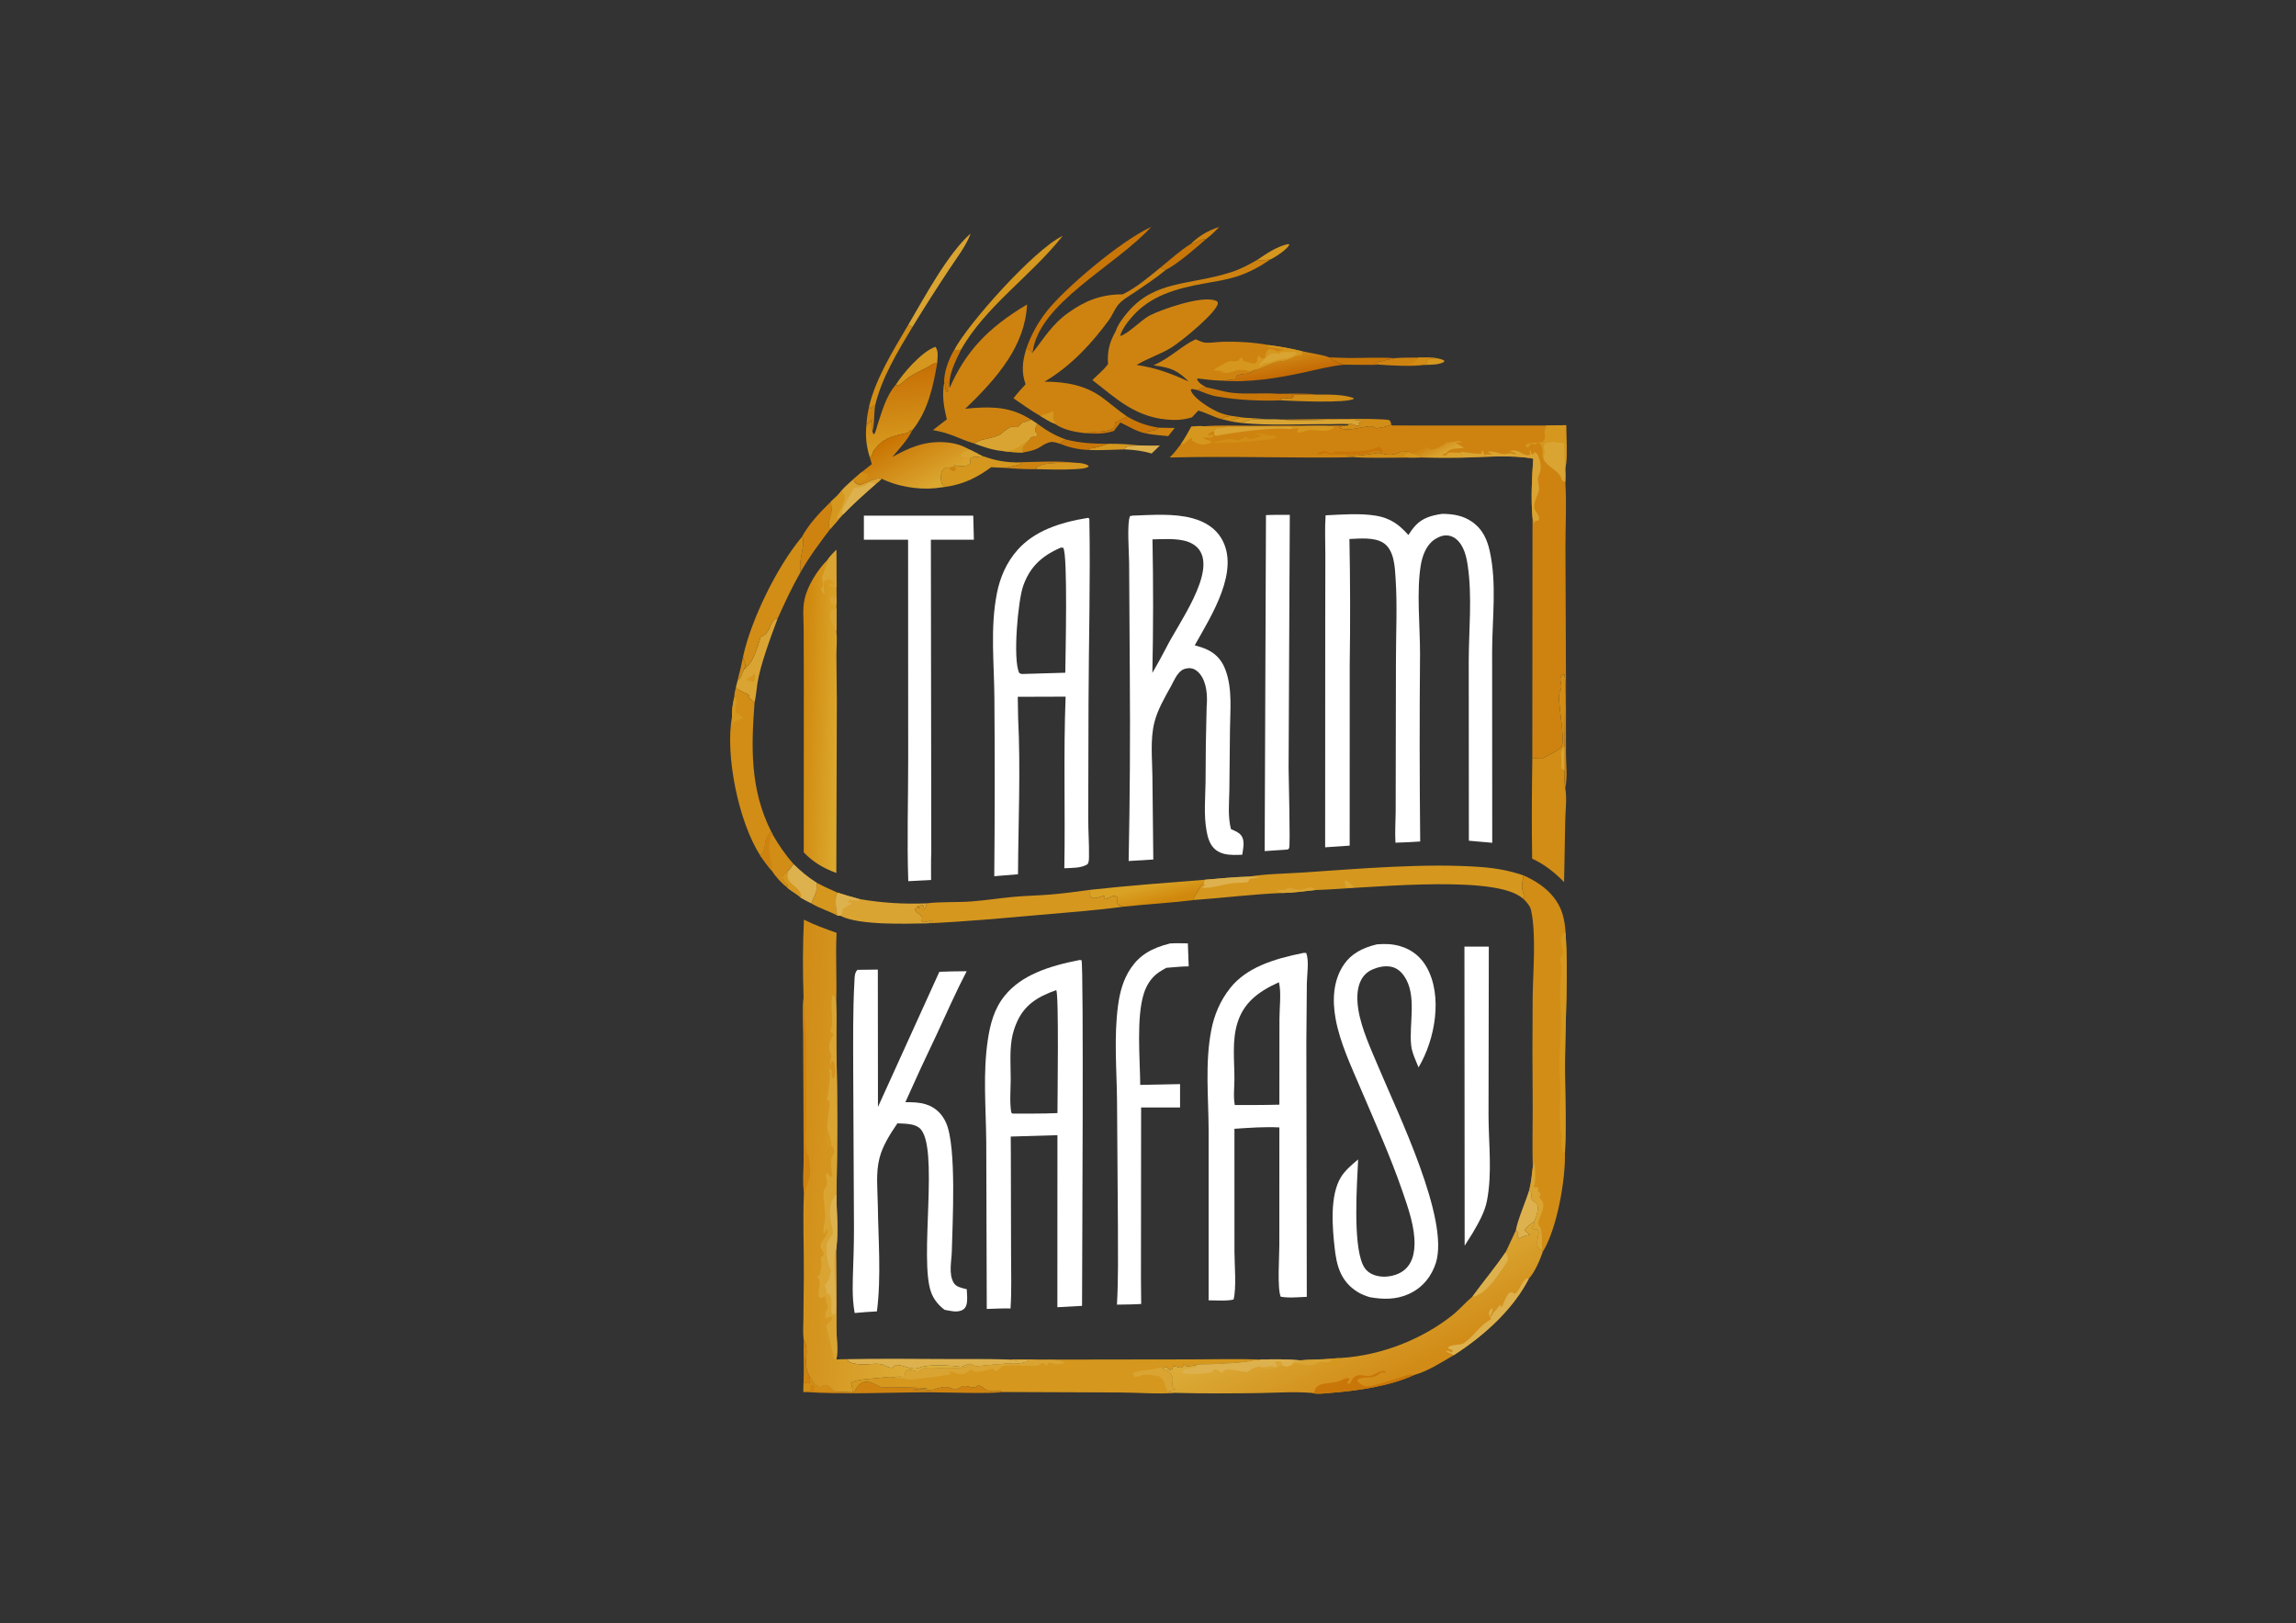 <?xml version="1.0" encoding="utf-8"?>
<svg xmlns="http://www.w3.org/2000/svg" height="2480" width="3508">
	<rect width="100%" height="100%" fill="#333333" stroke="none"/>
	<path d="M1881.19 635.295L1901.55 638.151C1891.32 638.287 1888.34 638.791 1881.18 643.88Q1873.18 641.962 1865.22 639.943C1870.68 637.256 1874.61 636.015 1881.19 635.295Z" fill="#D18D15"/>
	<path d="M1126.91 1039.56C1130.19 1027.5 1132.83 1015.46 1135.27 1003.31L1135.44 1004.43C1135.89 1007.2 1136.49 1009.58 1137.77 1012.22C1139.81 1016.44 1138.18 1018.99 1136.26 1023.04C1135.94 1024.76 1136.15 1025.45 1134.63 1026.86C1133.03 1031.57 1132.32 1036.24 1126.91 1039.56Z" fill="#D18D15" fill-opacity="0.988"/>
	<path d="M1901.55 638.151C1913.22 638.667 1924.77 639.512 1936.39 640.47C1922.22 641.385 1908.81 638.287 1897.79 646.218L1881.18 643.88C1888.34 638.791 1891.32 638.287 1901.55 638.151Z" fill="#D5971E"/>
	<path d="M2196.05 547.322C2200.05 548.224 2202.97 548.947 2206.47 550.666L2206.56 552.659C2198.92 557.344 2188.27 557.195 2178.72 557.378L2180.97 549.624C2184.8 547.058 2190.82 547.589 2196.05 547.322Z" fill="#D5971E"/>
	<path d="M1819.35 372.619C1830.82 361.296 1844.74 352.464 1862.74 346.746C1856.58 353.205 1850.66 359.354 1842.98 364.984C1832.41 365.588 1828.73 371.92 1819.35 372.619Z" fill="#CE8310"/>
	<path d="M1328.08 619.719L1329.98 623.999C1332.66 622.417 1333.99 620.925 1336.24 619.122C1336.57 618.861 1336.99 618.665 1337.36 618.436C1334.83 631.715 1336.6 646.399 1332.95 659.258C1332 655.16 1333.18 650.211 1331.65 646.31C1331.35 645.545 1330.87 644.822 1330.48 644.078C1332.31 642.04 1331.66 643.162 1332.35 640.689C1330.66 643.335 1329.51 645.305 1326.26 647.173C1325.5 647.612 1324.71 648.031 1323.93 648.46C1324.1 638.765 1326.16 629.296 1328.08 619.719Z" fill="#CE8310"/>
	<path d="M1227.95 2046.85C1237.54 2062.38 1226.81 2081.16 1234.55 2097.99C1235.4 2099.83 1236.17 2101.7 1236.99 2103.56C1237.59 2106.69 1238.31 2109.65 1237.81 2112.82C1233.9 2113.85 1231.57 2113.11 1227.69 2112.3C1228.7 2090.54 1227.35 2068.64 1227.95 2046.85Z" fill="#CE8310"/>
	<path d="M1770.68 653.396C1778.73 653.549 1786.8 653.783 1794.86 653.757L1784.86 666.277C1773.4 665.124 1761.63 664.273 1750.47 662.073L1754.4 659.034C1761.52 657.926 1766.06 657.613 1770.68 653.396Z" fill="#CE8310"/>
	<path d="M1738.67 680.424C1749.81 680.565 1761.11 680.975 1772.24 680.583L1759.5 692.865C1745.66 688.613 1733.18 687.268 1718.24 686.525C1718.53 685.413 1719.44 684.141 1720.03 683.08C1725.37 680.651 1732.46 680.79 1738.67 680.424Z" fill="#DDB14D"/>
	<path d="M1693.57 677.953C1708.33 677.858 1724.17 678.464 1738.67 680.424C1732.46 680.79 1725.37 680.651 1720.03 683.08C1719.44 684.141 1718.53 685.413 1718.24 686.525C1700.29 686.954 1681.37 688.262 1663.5 687.45L1664.24 685.419C1670.14 684.689 1676.09 683.502 1681.48 681.646C1685.45 680.282 1689.47 679.112 1693.57 677.953Z" fill="#D5971E"/>
	<path d="M1920.72 397.11C1934.41 388.001 1949.51 377.115 1967.72 372.875L1970.15 373.499C1966.68 381.027 1949.82 392.096 1940.83 396.455C1933.7 396.605 1927.05 399.348 1920.72 397.11Z" fill="#D5971E"/>
	<path d="M1550.91 706.382C1581.34 705.863 1615.15 703.469 1645.07 707.094C1629.93 707.551 1596.14 705.074 1584.77 713.23C1583.22 714.347 1583.85 714.434 1583.9 716.293L1584.32 716.786C1567.52 716.973 1549.6 716.062 1532.92 714.59C1536.52 714.434 1539.05 714.336 1542.45 713.421C1548.49 711.794 1554.42 710.96 1560.26 708.878L1560.36 707.636L1550.91 706.382Z" fill="#CE8310"/>
	<path d="M1458.1 534.218C1462.07 535.428 1464.28 534.855 1468.37 534.146C1460.18 551.082 1448.21 573.852 1451.21 592.007L1448.59 590.949C1448.61 588.111 1448.56 585.467 1448.04 582.644C1447.36 583.906 1446.96 584.451 1446.77 585.949C1446.31 589.614 1446.36 594.965 1449.96 597.499L1445.64 598.612C1443.54 593.542 1446.4 589.768 1442.54 584.939C1441.93 569.041 1449.4 548.8 1458.1 534.218Z" fill="#C97608"/>
	<path d="M1628.74 671.461C1650.86 676.952 1670.23 677.998 1693.57 677.953C1689.47 679.112 1685.45 680.282 1681.48 681.646C1676.09 683.502 1670.14 684.689 1664.24 685.419L1663.5 687.45C1647.07 686.85 1633.31 683.415 1619.07 677.815C1619.2 677.743 1619.35 677.69 1619.45 677.6C1622.63 674.802 1624.38 673.38 1628.74 671.461Z" fill="#C97608"/>
	<path d="M2141.45 689.937C2146.25 689.742 2151.64 688.962 2155.96 690.708L2156.33 691.951C2162.55 693.739 2168.92 694.62 2172.55 698.899C2165.94 699.111 2159.27 699.027 2152.65 699.074C2125.43 699.025 2097.41 700.057 2070.31 698.603C2066.18 697.436 2062.73 698.183 2058.95 696.686L2061.08 695.725L2060.45 696.366C2076.2 696.866 2091 694.026 2106.36 691.8Q2110.15 692.782 2114.03 693.583C2125.44 695.918 2131.33 693.966 2141.45 689.937Z" fill="#D18D15"/>
	<path d="M2152.65 699.074L2146.24 697.114L2145.89 694.504C2150.06 692.348 2151.13 692.327 2156.33 691.951C2162.55 693.739 2168.92 694.62 2172.55 698.899C2165.94 699.111 2159.27 699.027 2152.65 699.074Z" fill="#D5971E"/>
	<path d="M1819.35 372.619C1828.73 371.92 1832.41 365.588 1842.98 364.984C1828.12 378.042 1799.75 402.923 1781.33 412.265C1778.07 411.431 1775.59 410.344 1772.72 408.982C1787.61 396.975 1802.49 383.14 1819.35 372.619Z" fill="#C97608"/>
	<path d="M1645.07 707.094C1651.79 707.378 1655.63 707.943 1661.5 710.314L1663.6 712.605C1659.32 716.159 1647.62 716.438 1641.21 716.801C1622.51 717.862 1603.04 717.277 1584.32 716.786L1583.9 716.293C1583.85 714.434 1583.22 714.347 1584.77 713.23C1596.14 705.074 1629.93 707.551 1645.07 707.094Z" fill="#D5971E"/>
	<path d="M2030.83 545.936L2058.89 546.893C2082.37 547.119 2107.6 545.553 2130.79 547.178C2126.68 549.139 2119.85 549.068 2114.68 550.816C2109.7 552.495 2103.64 552.908 2099.37 555.334L2107.94 557.136C2090.03 557.759 2071.56 557.065 2053.59 557.121L2052.43 555.668C2051.31 555.577 2050.18 555.57 2049.07 555.397C2044.6 554.694 2033.32 548.544 2030.83 545.936Z" fill="#C97608"/>
	<path d="M1722.18 636.339C1737.6 645.22 1751.11 650.341 1770.68 653.396C1766.06 657.613 1761.52 657.926 1754.4 659.034L1750.47 662.073C1736.65 659.449 1723.81 650.928 1711.74 645.444L1701.89 658.384C1687.24 663.069 1674.33 662.771 1658.79 661.793C1672.78 658.261 1687.94 661.307 1700.6 654.747C1702.66 652.601 1703.4 651.29 1703.54 648.728C1703.58 647.933 1703.59 647.138 1703.62 646.342L1704.65 645.855L1703.7 645.221C1710.38 642.643 1716.15 639.591 1722.18 636.339Z" fill="#C97608"/>
	<path d="M2167.23 546.276C2177.08 546.074 2186.33 545.909 2196.05 547.322C2190.82 547.589 2184.8 547.058 2180.97 549.624L2178.72 557.378L2177.61 557.272C2157.62 560.284 2128.29 558.507 2107.94 557.136L2099.37 555.334C2103.64 552.908 2109.7 552.495 2114.68 550.816C2119.85 549.068 2126.68 549.139 2130.79 547.178C2142.62 546.1 2155.27 546.473 2167.23 546.276Z" fill="#CE8310"/>
	<path d="M2167.23 546.276C2177.08 546.074 2186.33 545.909 2196.05 547.322C2190.82 547.589 2184.8 547.058 2180.97 549.624L2178.72 557.378L2177.61 557.272C2169.38 556.121 2160.07 556.477 2151.66 556.28L2152.25 555.611L2157.11 555.363C2160.6 553.334 2165.22 551.186 2166.6 547.998C2166.84 547.431 2167.02 546.85 2167.23 546.276Z" fill="#D18D15"/>
	<path d="M1958.6 640.958C1984.65 640.918 2105.54 637.94 2122.68 641.775C2124.97 644.125 2125.19 645.921 2125.65 648.72C2123.19 649.563 2120.8 650.525 2118.36 651.367C2113.56 653.023 2107.69 653.6 2102.48 654.357C2099.07 652.744 2096.68 650.883 2092.35 651.2C2079.43 652.146 2060.34 659.359 2047.83 654.282L2046.46 652.003L2056.39 650.067L2060.55 649.672L2059.68 647.912C2063.48 647.29 2066.27 647.651 2069.59 649.131C2072.6 650.477 2072.37 650.254 2075.82 650.314L2077.45 648.61L2075.53 645.955C2078.07 645.083 2079.43 644.533 2081.56 643.154C2063.24 637.613 1986.67 644.654 1958.6 640.958Z" fill="#D18D15"/>
	<path d="M2013.32 602.854C2029.5 602.651 2053.38 602.532 2067.82 608.029L2068.72 609.215C2056.56 616.431 1975.29 612.539 1956.22 611.634C1959.21 604.07 1967.73 611.013 1974.2 608.178C1974.47 607.759 1975.46 606.112 1975.86 605.801C1976.35 605.413 1977.05 605.192 1977.65 604.888C1976.81 604.472 1973.08 603.925 1972.02 603.722C1984.31 601.987 1998.7 603.586 2011.46 602.956L2013.32 602.854Z" fill="#D18D15"/>
	<path d="M1328.08 619.719C1338.87 576.731 1364.24 536.207 1387.77 496.102L1394.07 499.622C1371.12 537.645 1347.21 577.449 1337.36 618.436C1336.99 618.665 1336.57 618.861 1336.24 619.122C1333.99 620.925 1332.66 622.417 1329.98 623.999L1328.08 619.719Z" fill="#D18D15"/>
	<path d="M1369.05 587.236C1378.9 571.399 1407.44 537.545 1429.05 529.836C1434.74 536.028 1432.09 547.888 1431.85 555.114C1428.38 555.302 1427.25 554.867 1424.61 556.569C1412.55 564.318 1398.34 569.464 1386.72 577.749C1382.04 581.087 1376.96 587.73 1370.63 589.027L1369.05 587.236Z" fill="#D5971E"/>
	<path d="M1584.71 647.169C1598.81 657.564 1610.51 664.953 1628.74 671.461C1624.38 673.38 1622.63 674.802 1619.45 677.6C1619.35 677.69 1619.2 677.743 1619.07 677.815C1614.07 676.471 1609.13 674.134 1603.79 675.61C1588.75 679.763 1591.61 686.841 1562.86 691.233C1560.55 681.595 1567.48 678.728 1573.75 670.584L1575.1 668.092C1577.28 667.577 1579.44 667.094 1581.66 666.673L1583.61 666.315L1585.57 663.487C1584.68 662.513 1583.75 661.552 1582.95 660.541C1579.71 656.468 1583.14 651.569 1584.71 647.169Z" fill="#CE8310"/>
	<path d="M1936.39 640.47C1943.88 640.343 1951.13 640.499 1958.6 640.958C1986.67 644.654 2063.24 637.613 2081.56 643.154C2079.43 644.533 2078.07 645.083 2075.53 645.955L2077.45 648.61L2075.82 650.314C2072.37 650.254 2072.6 650.477 2069.59 649.131C2066.27 647.651 2063.48 647.29 2059.68 647.912C2050.23 647.247 2040.01 648.118 2030.4 648.036C1986.62 647.664 1941.14 650.532 1897.79 646.218C1908.81 638.287 1922.22 641.385 1936.39 640.47Z" fill="#D9A432"/>
	<path d="M2336.59 1817.63C2341.78 1823.47 2339.01 1825.62 2340.32 1831.47C2341.96 1838.8 2354.92 1833.03 2347.44 1857.75C2346.84 1859.74 2345.71 1861.7 2345.16 1863.65C2345.03 1864.1 2345.07 1864.57 2345.03 1865.03C2339.97 1869.96 2331.53 1873.84 2329.67 1879.62C2331.81 1882.18 2334.38 1883.87 2337.37 1885.92C2333.34 1888.08 2329.01 1886.76 2322.31 1891.86L2320.34 1891.37C2318.54 1888.43 2319.12 1886.16 2319.62 1883.09C2318.42 1882.01 2317.28 1880.88 2315.95 1879.88C2318.32 1864.53 2331.39 1834.48 2336.59 1817.63Z" fill="#DDB14D"/>
	<path d="M1248.27 1348.81C1258.44 1354.25 1268.9 1359.04 1279.78 1363.73C1274.42 1372.61 1277.82 1389.09 1279.47 1398.78C1266.85 1391.97 1252.06 1387.58 1239.74 1380.22C1241.61 1373.44 1248.34 1363.1 1247.67 1356.63C1247.39 1353.9 1247.79 1351.52 1248.27 1348.81Z" fill="#D5971E"/>
	<path d="M1483.13 356.647C1475.9 376.103 1461.53 394.292 1449.6 412.489Q1420.91 455.76 1394.07 499.622L1387.77 496.102C1410.64 457.451 1448.06 387.037 1483.13 356.647Z" fill="#D9A432"/>
	<path d="M1842.88 591.612C1856.12 594.227 1870.51 598.846 1883.97 600.232C1906.75 602.577 1930.21 599.826 1952.96 601.607C1972.44 601.542 1994.18 600.491 2013.32 602.854L2011.46 602.956C1998.7 603.586 1984.31 601.987 1972.02 603.722C1973.08 603.925 1976.81 604.472 1977.65 604.888C1977.05 605.192 1976.35 605.413 1975.86 605.801C1975.46 606.112 1974.47 607.759 1974.2 608.178C1967.73 611.013 1959.21 604.07 1956.22 611.634C1926.32 612.876 1890.87 611.076 1861.94 606.088C1850.45 604.622 1839.16 599.503 1828.91 595.74C1833.55 593.618 1837.56 592.628 1842.88 591.612Z" fill="#C97608"/>
	<path d="M1212.52 1319.98C1223.33 1330.81 1234.35 1339.95 1248.27 1348.81C1247.79 1351.52 1247.39 1353.9 1247.67 1356.63C1248.34 1363.1 1241.61 1373.44 1239.74 1380.22C1234.19 1377.74 1229.11 1374.71 1223.95 1371.85C1218.51 1366.15 1209.61 1361.71 1203.21 1356.39L1203.88 1351.99C1200.91 1348.88 1195.59 1344.27 1195.48 1340.51C1195.39 1337.37 1201.53 1332.62 1204.29 1330.29C1207.29 1327.78 1209.93 1322.94 1212.52 1319.98Z" fill="#DDB14D"/>
	<path d="M1203.21 1356.39L1203.88 1351.99C1200.91 1348.88 1195.59 1344.27 1195.48 1340.51C1195.39 1337.37 1201.53 1332.62 1204.29 1330.29C1203.94 1333.72 1202.54 1339.44 1204 1342.6C1209.39 1354.18 1225.75 1357.81 1223.95 1371.85C1218.51 1366.15 1209.61 1361.71 1203.21 1356.39Z" fill="#D5971E"/>
	<path d="M1178.33 1270.43L1180.67 1275.25C1189.87 1290.92 1199.58 1305.62 1212.52 1319.98C1209.93 1322.94 1207.29 1327.78 1204.29 1330.29C1201.53 1332.62 1195.39 1337.37 1195.48 1340.51C1195.59 1344.27 1200.91 1348.88 1203.88 1351.99L1203.21 1356.39C1193.41 1348.68 1184.95 1339.22 1178.91 1329.79C1172.5 1322.58 1167.04 1314.61 1161.59 1307.01C1173.57 1296.27 1164.21 1283.35 1178.33 1270.43Z" fill="#D18D15"/>
	<path d="M1178.33 1270.43L1180.67 1275.25C1170.07 1287.54 1177.76 1311.68 1179.49 1325.47C1179.7 1327.17 1179.57 1328.18 1178.91 1329.79C1172.5 1322.58 1167.04 1314.61 1161.59 1307.01C1173.57 1296.27 1164.21 1283.35 1178.33 1270.43Z" fill="#CE8310"/>
	<path d="M1623.77 360.226C1575.66 421.337 1506.2 467.375 1468.37 534.146C1464.28 534.855 1462.07 535.428 1458.1 534.218C1479.16 494.478 1578.89 382.504 1622.74 360.749C1623.08 360.577 1623.43 360.4 1623.77 360.226Z" fill="#D5971E"/>
	<path d="M1304.5 733.925C1304.71 734.255 1304.9 734.589 1305.12 734.916C1307.29 738.185 1308.13 739.386 1312.83 740.642C1320.35 739.574 1325.24 735.662 1332.06 733.486C1337.2 731.851 1341.92 729.822 1347.25 731.327C1344.6 733.988 1342.3 736.657 1338.82 738.811C1321.16 754.109 1303.98 769.509 1288.2 785.82L1281.57 793.109C1277.26 798.098 1273.08 803.174 1268.57 808.075C1263.09 800.259 1270.09 788.732 1270.77 780.164C1271.13 775.662 1270.13 770.937 1269.38 766.473C1275.41 760.914 1281.89 755.474 1286.03 749.063C1290.72 743.456 1296.92 738.378 1302.56 733.231L1304.5 733.925Z" fill="#D9A432"/>
	<path d="M1269.38 766.473C1275.41 760.914 1281.89 755.474 1286.03 749.063C1287.75 751.983 1290.23 755.555 1290.36 758.744C1290.7 767.125 1283.35 780.484 1278.89 788.301C1278.65 788.722 1278.39 789.135 1278.13 789.553C1279.27 791.43 1279.17 791.819 1281.57 793.109C1277.26 798.098 1273.08 803.174 1268.57 808.075C1263.09 800.259 1270.09 788.732 1270.77 780.164C1271.13 775.662 1270.13 770.937 1269.38 766.473Z" fill="#D5971E"/>
	<path d="M1288.2 785.82L1286.19 783.255C1287.97 772.67 1298.88 756.931 1304.34 746.407C1306.7 744.785 1308.34 744.624 1311.46 744.279C1320 743.334 1321.48 742.317 1327.41 738.095C1331.88 737.704 1334.55 738.047 1338.82 738.811C1321.16 754.109 1303.98 769.509 1288.2 785.82Z" fill="#DDB14D"/>
	<path d="M1225.36 820.047C1235.44 801.089 1252.62 782.78 1269.38 766.473C1270.13 770.937 1271.13 775.662 1270.77 780.164C1270.09 788.732 1263.09 800.259 1268.57 808.075C1252.21 829.56 1236.09 851.257 1223.22 873.923C1223.4 871.949 1223.03 870.145 1222.68 868.176C1220.5 856.152 1231.55 828.084 1225.36 820.047Z" fill="#CE8310"/>
	<path d="M1136.26 1023.04C1152.26 1011.3 1157.23 988.267 1162.28 972.796C1176.15 967.554 1174.62 957.788 1180.75 948.957C1182.93 945.82 1183.82 945.783 1188.22 944.796C1177.43 973.696 1161.46 1016.04 1157.09 1044.78C1155.76 1054.26 1155.02 1064.01 1152.86 1073.4Q1148.26 1069.22 1143.77 1064.97L1144.61 1062.69C1143.4 1059.52 1136.02 1058.09 1132.3 1055.82C1131.64 1055.42 1131.08 1054.94 1130.38 1054.57C1127.22 1052.88 1126.2 1052.79 1124.31 1050.11L1126.91 1039.56C1132.32 1036.24 1133.03 1031.57 1134.63 1026.86C1136.15 1025.45 1135.94 1024.76 1136.26 1023.04Z" fill="#D9A432"/>
	<path d="M1152.21 1029.18C1152.99 1030.23 1153.36 1030.55 1153.62 1031.89C1154.23 1034.96 1153.37 1039.39 1151.15 1042.04L1148.47 1040.52C1145.27 1040.22 1143.99 1040.02 1141.04 1038.92L1140.75 1037.1C1144.65 1035.39 1148.28 1033.92 1150.7 1031.07C1151.22 1030.45 1151.7 1029.81 1152.21 1029.18Z" fill="#D5971E"/>
	<path d="M1236.99 2103.56C1237.26 2103.85 1237.55 2104.14 1237.81 2104.45C1239.27 2106.16 1238.73 2105.53 1239.77 2107.5C1241.92 2111.58 1246.67 2117.37 1252.24 2119.35C1258.75 2118.77 1256.28 2115.08 1263.07 2116.37C1267.79 2119.31 1271.25 2122.48 1274.98 2126.06C1284.11 2126.1 1292.87 2126.36 1301.94 2127.14L1305.83 2126.02C1306.16 2125.32 1306.48 2124.61 1306.82 2123.91C1308.68 2120.19 1313.26 2113.41 1318.53 2111.73C1322.63 2110.41 1326.48 2110.65 1330.42 2112.01C1337.09 2114.31 1342.18 2118.23 1349.38 2119.88C1350.04 2119.75 1350.69 2119.61 1351.36 2119.49C1356.69 2118.53 1411.4 2120.06 1417.05 2121.13C1411.6 2123.7 1401.99 2120.72 1395.57 2123.41C1404.6 2124.95 1419.3 2124.36 1428.12 2122.55C1428.25 2122.52 1428.35 2122.45 1428.46 2122.4L1428 2122.32C1435.1 2120.28 1442.53 2117.52 1450.15 2119.84C1451.27 2120.19 1452.34 2120.6 1453.44 2120.98C1455.44 2121.66 1457.46 2122.31 1459.47 2122.99C1462.41 2122.08 1470.33 2117.51 1472.42 2117.39C1481.79 2116.82 1486.29 2123.41 1494.72 2116.53C1498.79 2117.28 1500.15 2118.4 1502.92 2120.48C1507.54 2123.94 1510.57 2125.35 1517.44 2125.43C1521.18 2125.47 1524.82 2125.21 1528.52 2124.85L1530.99 2126.58C1517.66 2129.61 1436.86 2126.92 1420 2126.96C1356.54 2127.1 1290.75 2130.73 1227.52 2126.4L1227.69 2112.3C1231.57 2113.11 1233.9 2113.85 1237.81 2112.82C1238.31 2109.65 1237.59 2106.69 1236.99 2103.56Z" fill="#CE8310"/>
	<path d="M1236.99 2103.56C1237.26 2103.85 1237.55 2104.14 1237.81 2104.45C1239.27 2106.16 1238.73 2105.53 1239.77 2107.5C1241.92 2111.58 1246.67 2117.37 1252.24 2119.35C1258.75 2118.77 1256.28 2115.08 1263.07 2116.37C1267.79 2119.31 1271.25 2122.48 1274.98 2126.06C1266.73 2125.97 1250.17 2127.16 1243.32 2124.32L1245 2117.52L1242.68 2116.08L1238.33 2116.72C1238.04 2119.46 1237.97 2118.51 1238.31 2120.99C1238.62 2123.22 1237.84 2123.59 1236.44 2125.54L1227.52 2126.4L1227.69 2112.3C1231.57 2113.11 1233.9 2113.85 1237.81 2112.82C1238.31 2109.65 1237.59 2106.69 1236.99 2103.56Z" fill="#D18D15"/>
	<path d="M1457.21 712.515L1458.75 710.72C1463.17 712.542 1468.78 712.369 1473.74 711.827C1478.35 711.323 1480.11 710.428 1482.9 707.902C1482.74 706.351 1482.34 704.36 1482.53 702.778C1482.75 701.059 1482.74 699.953 1484.89 699.037C1488.74 697.396 1492.84 697.578 1496.99 698.455C1497.97 698.664 1498.95 698.898 1499.94 699.119L1501.05 696.652C1518.13 702.592 1531.64 705.871 1550.91 706.382L1560.36 707.636L1560.26 708.878C1554.42 710.96 1548.49 711.794 1542.45 713.421C1539.05 714.336 1536.52 714.434 1532.92 714.59C1526.77 714.341 1520.59 714.173 1514.46 713.723C1494.97 728.043 1473.88 739.516 1445.76 743.654L1439.7 740.522C1437.32 735.371 1436.82 729.243 1438.02 723.907C1439.07 719.279 1440.77 716.671 1446.24 713.986L1450.56 714.697L1457.21 712.515Z" fill="#D5971E"/>
	<path d="M1450.56 714.697L1457.21 712.515L1460.52 714.089C1461 717.127 1460.9 717.044 1458.45 719.582L1455.3 719.716C1452.67 718.026 1451.61 717.107 1450.56 714.697Z" fill="#CE8310"/>
	<path d="M1568.01 532.951C1575.1 512.148 1585.68 492.509 1600.65 473.876C1628.39 439.348 1712.33 367.952 1759.03 346.569C1703.83 406.944 1586.49 463.001 1577.62 538.865L1577.23 539.639C1575.09 538.463 1575.03 536.468 1574.3 534.659L1568.01 532.951Z" fill="#C97608"/>
	<path d="M1575.56 641.083L1584.71 647.169C1583.14 651.569 1579.71 656.468 1582.95 660.541C1583.75 661.552 1584.68 662.513 1585.57 663.487L1583.61 666.315L1581.66 666.673C1579.44 667.094 1577.28 667.577 1575.1 668.092L1573.75 670.584C1567.48 678.728 1560.55 681.595 1562.86 691.233C1552.41 691.146 1542.77 690.591 1532.52 689.108C1517.05 687.96 1501.88 682.432 1488.27 677.473C1492.58 675.133 1496.73 672.713 1501.99 671.566C1538.37 663.63 1523.33 663.382 1545.81 651.331C1549.7 652.4 1551.71 653.01 1555.85 652.358C1557.48 649.778 1559.41 647.998 1561.88 645.813C1566.65 644.43 1571.05 642.846 1575.56 641.083Z" fill="#D9A432"/>
	<path d="M1532.52 689.108C1553.63 689.365 1558.75 679.963 1572.58 671.304L1573.75 670.584C1567.48 678.728 1560.55 681.595 1562.86 691.233C1552.41 691.146 1542.77 690.591 1532.52 689.108Z" fill="#D5971E"/>
	<path d="M1294.22 2076.36C1344.2 2075.41 1394.34 2075.88 1444.34 2076.14C1476.76 2076.3 1509.63 2075.78 1541.99 2076.91C1542.46 2077.08 1542.9 2077.28 1543.39 2077.41C1552.12 2079.7 1563.39 2076.61 1572.67 2078.64C1567.41 2081.99 1555.24 2083.74 1548.16 2083.56C1546.5 2083.52 1544.86 2083.27 1543.19 2083.22C1535.18 2082.95 1501.03 2086.46 1491.04 2087.39L1483.75 2084.41L1482.37 2083.47C1477.32 2084.49 1473.06 2086.34 1468.54 2088.16C1454.79 2086.01 1418.82 2084.02 1406.6 2088.88C1391.84 2094.75 1382.84 2085.08 1368.58 2085.3C1366.87 2087.14 1365.55 2088.35 1363.03 2089.66C1355.62 2089.56 1352.87 2085.39 1346.45 2084.17C1333.69 2081.73 1320.05 2086.92 1303.52 2082.77C1297.76 2081.33 1296.6 2080.05 1294.22 2076.36Z" fill="#DDB14D"/>
	<defs>
		<linearGradient gradientUnits="userSpaceOnUse" id="gradient_0" x1="1967.817" x2="1962.326" y1="572.592" y2="542.822">
			<stop offset="0" stop-color="#C46A04"/>
			<stop offset="1" stop-color="#D08815"/>
		</linearGradient>
	</defs>
	<path d="M1989.77 536.646C2001.84 539.475 2020.14 541.659 2030.83 545.936C2033.32 548.544 2044.6 554.694 2049.07 555.397C2050.18 555.57 2051.31 555.577 2052.43 555.668L2053.59 557.121C2032.7 559.246 2012.8 564.452 1992.7 568.863C1953.62 577.445 1907.71 584.988 1866.59 581.499L1886.8 579.647C1888.68 577.277 1888.08 578.318 1889.28 575.634C1889.57 574.993 1889.83 574.346 1890.11 573.702C1892.42 572.471 1893.89 572.009 1896.79 571.785C1907.06 570.991 1910.16 570.484 1917.13 564.842C1920.38 564.18 1923.19 563.647 1926.12 562.419C1936.46 558.084 1950.25 551.462 1962.5 551.193C1965.12 550.724 1966.56 550.172 1968.88 549.115C1973.54 546.989 1978.35 545.108 1983.2 543.206C1985.69 543.436 1986.57 543.195 1988.9 542.664L1990.73 539.702L1989.77 536.646Z" fill="url(#gradient_0)"/>
	<path d="M1990.73 539.702C1990.81 544.139 1991.54 544.957 1987.55 548.567C1979.55 551.407 1971.15 550.39 1962.5 551.193C1965.12 550.724 1966.56 550.172 1968.88 549.115C1973.54 546.989 1978.35 545.108 1983.2 543.206C1985.69 543.436 1986.57 543.195 1988.9 542.664L1990.73 539.702Z" fill="#CE8310"/>
	<path d="M1279.78 1363.73C1291.05 1367.24 1302.25 1370.75 1313.86 1373.67C1348.92 1379.44 1380.09 1381.39 1415.97 1380.02C1414.97 1383.87 1415.19 1386.89 1411.33 1389.77L1409.82 1388.83L1411.35 1384.24L1409.04 1382.71L1409.23 1382.91C1405.82 1383.42 1402.75 1383.29 1400.46 1385.22L1404.92 1385.61L1405.29 1387.07L1398.84 1387.64C1397.83 1389.8 1397.37 1389.3 1398.59 1391.09C1400.06 1393.23 1401.78 1394.45 1403.98 1396.19C1406.65 1398.3 1408.88 1399.69 1408.94 1402.71C1408.97 1404.19 1408.45 1405.84 1408.1 1407.27L1410.47 1408.71C1415.69 1408.44 1419.32 1407.31 1423.98 1405.8L1425 1407.5C1422.02 1409.42 1420.29 1409.73 1416.53 1410.6C1382.79 1411.21 1312.39 1413.79 1284.16 1399.09L1279.47 1398.78C1277.82 1389.09 1274.42 1372.61 1279.78 1363.73Z" fill="#D9A432"/>
	<path d="M1279.78 1363.73C1291.05 1367.24 1302.25 1370.75 1313.86 1373.67L1310.93 1376.17C1306.57 1375.74 1302.26 1375.31 1297.87 1375.11L1295.9 1376.91L1296.42 1378.92L1300.12 1378.26L1301.04 1380.09C1297.82 1384.01 1287.62 1386.55 1287.37 1390.49C1287.17 1393.75 1286.8 1396.31 1284.16 1399.09L1279.47 1398.78C1277.82 1389.09 1274.42 1372.61 1279.78 1363.73Z" fill="#DDB14D"/>
	<defs>
		<linearGradient gradientUnits="userSpaceOnUse" id="gradient_1" x1="1773.564" x2="1766.285" y1="1377.74" y2="1350.007">
			<stop offset="0" stop-color="#D1890D"/>
			<stop offset="1" stop-color="#D9A224"/>
		</linearGradient>
	</defs>
	<path d="M1665.81 1359.36C1723.75 1352.95 1782.36 1348.68 1840.63 1343.99L1838.66 1350.14C1834.53 1353.01 1833.43 1354.6 1831.92 1358.47C1829.98 1363.47 1822.56 1370.17 1823.89 1374.99C1788.08 1379.42 1751.98 1381.34 1716.11 1385.17C1714.35 1384.4 1712.62 1383.7 1710.76 1383.03L1708.83 1382.35C1706.96 1380.18 1707.03 1378.93 1707.28 1376.5C1707.46 1374.69 1707.65 1373.28 1707.29 1371.45C1706.92 1369.6 1705.38 1369.47 1703.36 1368.46C1696.5 1368.89 1694.27 1372.84 1687.74 1373.84L1688.03 1369.09L1685.69 1368.6C1679.91 1370.66 1674.05 1372.87 1667.65 1371.7C1664.36 1367.98 1665.49 1363.57 1665.81 1359.36Z" fill="url(#gradient_1)"/>
	<path d="M1225.36 820.047C1231.55 828.084 1220.5 856.152 1222.68 868.176C1223.03 870.145 1223.4 871.949 1223.22 873.923C1209.93 897.236 1198.87 920.824 1188.22 944.796C1183.82 945.783 1182.93 945.82 1180.75 948.957C1174.62 957.788 1176.15 967.554 1162.28 972.796C1157.23 988.267 1152.26 1011.3 1136.26 1023.04C1138.18 1018.99 1139.81 1016.44 1137.77 1012.22C1136.49 1009.58 1135.89 1007.2 1135.44 1004.43L1135.27 1003.31C1146.83 949.189 1186.03 866.852 1225.36 820.047Z" fill="#D18D15"/>
	<defs>
		<linearGradient gradientUnits="userSpaceOnUse" id="gradient_2" x1="1368.082" x2="1382.807" y1="565.073" y2="684.51">
			<stop offset="0" stop-color="#C77005"/>
			<stop offset="1" stop-color="#D79B1F"/>
		</linearGradient>
	</defs>
	<path d="M1369.05 587.236L1370.63 589.027C1376.96 587.73 1382.04 581.087 1386.72 577.749C1398.34 569.464 1412.55 564.318 1424.61 556.569C1427.25 554.867 1428.38 555.302 1431.85 555.114C1425.97 589.011 1418.19 627.72 1393.47 657.757L1390.28 657.397C1388.99 659.163 1388.78 660.765 1385.98 661.391C1360.43 667.094 1349.08 669.893 1335.52 687.648C1333.92 689.734 1333.5 691.842 1332.74 694.128C1331.99 696.359 1331.06 697.422 1329.16 699.221Q1328.12 696.111 1327.26 692.975Q1326.4 689.839 1325.72 686.681Q1325.03 683.523 1324.53 680.349Q1324.02 677.174 1323.69 673.987Q1323.36 670.801 1323.21 667.608Q1323.06 664.415 1323.09 661.22Q1323.12 658.026 1323.33 654.834Q1323.54 651.643 1323.93 648.46C1324.71 648.031 1325.5 647.612 1326.26 647.173C1329.51 645.305 1330.66 643.335 1332.35 640.689C1331.66 643.162 1332.31 642.04 1330.48 644.078C1330.87 644.822 1331.35 645.545 1331.65 646.31C1333.18 650.211 1332 655.16 1332.95 659.258L1334.32 662.863L1334.92 662.143L1335.17 663.92C1338.25 659.871 1339.33 652.996 1340.9 648.432C1347.89 628.09 1353.39 605.26 1369.05 587.236Z" fill="url(#gradient_2)"/>
	<path d="M1122.03 1064.72C1121.72 1059.89 1123.3 1054.88 1124.31 1050.11C1126.2 1052.79 1127.22 1052.88 1130.38 1054.57C1131.08 1054.94 1131.64 1055.42 1132.3 1055.82C1136.02 1058.09 1143.4 1059.52 1144.61 1062.69L1143.77 1064.97Q1148.26 1069.22 1152.86 1073.4C1147.78 1140.74 1145.72 1205.76 1178.33 1270.43C1164.21 1283.35 1173.57 1296.27 1161.59 1307.01C1127.92 1254.87 1107.84 1152.49 1118.32 1095.67C1118.04 1085.4 1119.5 1074.82 1122.03 1064.72Z" fill="#D18D15"/>
	<path d="M1122.03 1064.72Q1122.46 1065.13 1122.84 1065.57Q1123.23 1066 1123.56 1066.46Q1123.9 1066.91 1124.19 1067.38Q1124.48 1067.85 1124.72 1068.33Q1124.96 1068.81 1125.15 1069.31Q1125.34 1069.8 1125.48 1070.31Q1125.61 1070.81 1125.7 1071.32Q1125.78 1071.83 1125.81 1072.34C1125.84 1072.75 1125.5 1073.13 1125.42 1073.54C1124.46 1078.36 1124.41 1083.32 1123.44 1088.19C1128.94 1091.04 1132.99 1092.34 1135.7 1096.9C1132.12 1101.01 1121.94 1100.19 1121.09 1104.08C1120.64 1106.15 1121 1105.35 1119.89 1106.95Q1119.16 1101.31 1118.32 1095.67C1118.04 1085.4 1119.5 1074.82 1122.03 1064.72Z" fill="#D5971E"/>
	<path d="M1415.97 1380.02C1437.4 1377.32 1461.59 1378.78 1483.47 1377.18C1505.45 1375.57 1526.86 1372.11 1548.71 1370.12C1566.81 1368.47 1585.19 1368.13 1603.35 1366.7C1624.32 1365.05 1645.09 1362.15 1665.81 1359.36C1665.49 1363.57 1664.36 1367.98 1667.65 1371.7C1674.05 1372.87 1679.91 1370.66 1685.69 1368.6L1688.03 1369.09L1687.74 1373.84C1694.27 1372.84 1696.5 1368.89 1703.36 1368.46C1705.38 1369.47 1706.92 1369.6 1707.29 1371.45C1707.65 1373.28 1707.46 1374.69 1707.28 1376.5C1707.03 1378.93 1706.96 1380.18 1708.83 1382.35L1710.76 1383.03C1712.62 1383.7 1714.35 1384.4 1716.11 1385.17C1673.41 1390.95 1629.61 1394.07 1586.48 1397.87C1529.89 1402.87 1473.5 1408.14 1416.53 1410.6C1420.29 1409.73 1422.02 1409.42 1425 1407.5L1423.98 1405.8C1419.32 1407.31 1415.69 1408.44 1410.47 1408.71L1408.1 1407.27C1408.45 1405.84 1408.97 1404.19 1408.94 1402.71C1408.88 1399.69 1406.65 1398.3 1403.98 1396.19C1401.78 1394.45 1400.06 1393.23 1398.59 1391.09C1397.37 1389.3 1397.83 1389.8 1398.84 1387.64L1405.29 1387.07L1404.92 1385.61L1400.46 1385.22C1402.75 1383.29 1405.82 1383.42 1409.23 1382.91L1409.04 1382.71L1411.35 1384.24L1409.82 1388.83L1411.33 1389.77C1415.19 1386.89 1414.97 1383.87 1415.97 1380.02Z" fill="#D5971E"/>
	<defs>
		<linearGradient gradientUnits="userSpaceOnUse" id="gradient_3" x1="1371.626" x2="1417.619" y1="662.752" y2="745.347">
			<stop offset="0" stop-color="#C97302"/>
			<stop offset="1" stop-color="#DBA72F"/>
		</linearGradient>
	</defs>
	<path d="M1329.16 699.221C1331.06 697.422 1331.99 696.359 1332.74 694.128C1333.5 691.842 1333.92 689.734 1335.52 687.648C1349.08 669.893 1360.43 667.094 1385.98 661.391C1388.78 660.765 1388.99 659.163 1390.28 657.397L1393.47 657.757C1387.23 671.629 1373.97 685.389 1363.54 697.969C1388.85 684.201 1413.17 672.675 1447.04 675.943C1461.11 677.299 1470.8 680.949 1481.75 686.96L1495.11 693.668C1496.52 694.36 1499.83 695.662 1501.05 696.652L1499.94 699.119C1498.95 698.898 1497.97 698.664 1496.99 698.455C1492.84 697.578 1488.74 697.396 1484.89 699.037C1482.74 699.953 1482.75 701.059 1482.53 702.778C1482.34 704.36 1482.74 706.351 1482.9 707.902C1480.11 710.428 1478.35 711.323 1473.74 711.827C1468.78 712.369 1463.17 712.542 1458.75 710.72L1457.21 712.515L1450.56 714.697L1446.24 713.986C1440.77 716.671 1439.07 719.279 1438.02 723.907C1436.82 729.243 1437.32 735.371 1439.7 740.522L1445.76 743.654Q1437.36 744.883 1428.88 745.815C1402.19 748.566 1368.9 742.574 1347.25 731.327C1341.92 729.822 1337.2 731.851 1332.06 733.486C1325.24 735.662 1320.35 739.574 1312.83 740.642C1308.13 739.386 1307.29 738.185 1305.12 734.916C1304.9 734.589 1304.71 734.255 1304.5 733.925L1302.56 733.231L1316.23 721.484L1331.96 709.116L1329.16 699.221Z" fill="url(#gradient_3)"/>
	<path d="M1481.75 686.96L1495.11 693.668C1494.73 693.824 1494.37 694.022 1493.96 694.136C1488.97 695.516 1482.86 698.021 1477.78 698.724C1473.95 699.253 1471.03 698.319 1468.11 696.768L1469.06 693.884C1473.02 690.36 1476.01 688.877 1481.75 686.96Z" fill="#D9A432"/>
	<path d="M1302.56 733.231L1316.23 721.484C1317.03 721.755 1317.82 722.042 1318.63 722.297C1321.46 723.186 1323.57 723.514 1326.59 723.794Q1326.66 724.356 1326.66 724.92Q1326.66 725.484 1326.59 726.046Q1326.52 726.608 1326.37 727.163Q1326.22 727.717 1326 728.26Q1325.78 728.802 1325.49 729.328Q1325.2 729.854 1324.85 730.359Q1324.49 730.863 1324.07 731.342Q1323.64 731.821 1323.16 732.27C1319.85 735.311 1316.3 736.064 1311.39 737.125C1309.17 736.059 1306.9 734.755 1304.5 733.925L1302.56 733.231Z" fill="#D18D15"/>
	<path d="M2341.19 1157.76C2346.41 1158.56 2350.74 1159.14 2356.09 1158.84C2362.82 1155.11 2383.13 1145.6 2385.92 1140.3C2392.51 1127.76 2377.3 1065.33 2383.66 1055.72C2388.94 1047.75 2380.83 1038.91 2385.65 1032.03C2386.71 1030.51 2388.14 1030.65 2390.22 1030.2C2390.24 1030.31 2390.26 1030.42 2390.28 1030.53C2392.58 1042.46 2391.24 1055.35 2391.2 1067.42L2390.61 1139.82Q2390.78 1158.44 2390.58 1177.05C2390.57 1185.83 2389.8 1195.02 2391.48 1203.7C2394.27 1219.63 2391.83 1237.22 2391.49 1253.35L2389.75 1347.6C2376.26 1333.79 2360.93 1321.03 2340.91 1311.76C2340.13 1260.52 2340.41 1209 2341.19 1157.76Z" fill="#D18D15"/>
	<path d="M2390.61 1139.82Q2390.78 1158.44 2390.58 1177.05C2388.76 1176.03 2387.22 1174.81 2385.6 1173.64C2385.41 1171.94 2385.24 1170.28 2385.41 1168.58C2385.93 1163.56 2385.68 1158.46 2385.1 1153.44C2384.42 1147.55 2386.42 1144.98 2390.61 1139.82Z" fill="#D9A432"/>
	<path d="M1451.21 592.007C1475.27 537.972 1507.85 501.678 1569.23 465.117C1566.09 527.346 1525.64 575.783 1474.74 624.477C1508.75 621.063 1537.37 620.376 1566.37 635.889Q1571.05 638.412 1575.56 641.083C1571.05 642.846 1566.65 644.43 1561.88 645.813C1559.41 647.998 1557.48 649.778 1555.85 652.358C1551.71 653.01 1549.7 652.4 1545.81 651.331C1523.33 663.382 1538.37 663.63 1501.99 671.566C1496.73 672.713 1492.58 675.133 1488.27 677.473C1463.36 669.994 1455.65 662.549 1425.39 657.033L1446.62 640.662C1442.06 621.391 1438.97 604.477 1442.54 584.939C1446.4 589.768 1443.54 593.542 1445.64 598.612L1449.96 597.499C1446.36 594.965 1446.31 589.614 1446.77 585.949C1446.96 584.451 1447.36 583.906 1448.04 582.644C1448.56 585.467 1448.61 588.111 1448.59 590.949L1451.21 592.007Z" fill="#CE8310"/>
	<path d="M1907.82 1339.25C1933.8 1334.92 1964.43 1334.71 1991.14 1332.92C2076.1 1327.2 2179.28 1318.17 2263.61 1324.62C2286.58 1326.38 2307.11 1330.25 2327.84 1337.42C2325.96 1345.79 2323.15 1360.93 2329.63 1368.06C2329.03 1369.9 2328.55 1371.26 2327.33 1372.96C2325.47 1371.57 2323.6 1370.18 2321.6 1368.88C2270.98 1335.89 2078.63 1357.82 2009.69 1359.7C1993.04 1361.45 1975.82 1364.01 1958.98 1364.23C1913.6 1366.08 1869.07 1371.72 1823.89 1374.99C1822.56 1370.17 1829.98 1363.47 1831.92 1358.47C1833.43 1354.6 1834.53 1353.01 1838.66 1350.14L1840.63 1343.99C1862.82 1342.31 1885.52 1339.7 1907.82 1339.25Z" fill="#D5971E"/>
	<path d="M2054.73 1344.95L2058.37 1345.67C2061.42 1348.15 2068.09 1352.74 2067.89 1355.89C2064.49 1356.05 2061.29 1355.93 2057.89 1355.74C2054.46 1352.75 2055.12 1348.74 2054.73 1344.95Z" fill="#D9A432"/>
	<path d="M1958.98 1364.23C1956.32 1363.24 1953.64 1362.37 1950.89 1361.49L1952.45 1359.72C1967.44 1360.75 1961.74 1357.17 1972.19 1356.02C1974.17 1356.82 1976.45 1357.88 1978.6 1358.48C1987.17 1360.86 1994.93 1357.59 2002.98 1355.34C2006.88 1356.34 2007.24 1357.42 2009.69 1359.7C1993.04 1361.45 1975.82 1364.01 1958.98 1364.23Z" fill="#D9A432"/>
	<path d="M1840.63 1343.99C1862.82 1342.31 1885.52 1339.7 1907.82 1339.25L1923.66 1339.83C1919.8 1342.25 1912.14 1341.2 1909.8 1342.71C1908.08 1343.82 1908.35 1345.99 1906.67 1347.13C1904.39 1348.67 1893.12 1348.56 1889.96 1348.7C1872.91 1349.49 1856.98 1356.11 1840.69 1356.42C1838.84 1356.45 1838.36 1356.29 1836.79 1355.98C1838.22 1354.27 1839.44 1353.46 1841.48 1352.14C1840.61 1351.43 1839.87 1350.54 1838.66 1350.14L1840.63 1343.99Z" fill="#DDB14D"/>
	<path d="M2237.48 1446.13L2274.71 1446.13L2274.28 1703.56C2274.36 1746.74 2280.21 1791.69 2271.85 1834.56C2268.5 1851.77 2259.23 1867.98 2249.89 1883.92L2237.81 1903.01L2237.48 1446.13Z" fill="#FEFFFE"/>
	<path d="M1772.72 408.982C1775.59 410.344 1778.07 411.431 1781.33 412.265C1766.88 424.143 1750.73 434.996 1734.75 445.823C1727.32 450.855 1718.22 456.024 1711.99 461.806C1703.78 469.42 1700.36 480.724 1694.03 489.319C1669.14 523.082 1637.65 558.4 1595.89 583.072C1629.86 583.142 1658.69 589.076 1683.07 606.603C1696.49 616.259 1708.22 627.052 1722.18 636.339C1716.15 639.591 1710.38 642.643 1703.7 645.221L1704.65 645.855L1703.62 646.342C1703.59 647.138 1703.58 647.933 1703.54 648.728C1703.4 651.29 1702.66 652.601 1700.6 654.747C1687.94 661.307 1672.78 658.261 1658.79 661.793C1640.67 659.81 1625.21 656.737 1611.57 647.459C1603.56 644.245 1596.6 639.618 1589.53 635.473C1575.07 627.328 1561.93 617.542 1548.52 608.53C1553.96 601.092 1560.65 594.071 1566.99 586.999C1560.14 568.31 1562.28 551.596 1568.01 532.951L1574.3 534.659C1575.03 536.468 1575.09 538.463 1577.23 539.639L1577.62 538.865C1595.1 517.009 1607.02 495.619 1632.72 477.432C1656.45 460.641 1680.85 449.56 1715.22 449.686C1737.33 438.86 1755.07 423.161 1772.72 408.982Z" fill="#CE8310"/>
	<path d="M1589.53 635.473C1592.41 634.245 1594.98 633.083 1598.19 632.359C1601.51 631.612 1604.14 630.126 1606.96 628.723L1609.25 629.07C1610.98 633.402 1608.27 637.599 1609.48 641.311C1610.5 644.418 1613.13 643.883 1611.57 647.459C1603.56 644.245 1596.6 639.618 1589.53 635.473Z" fill="#D5971E"/>
	<path d="M1934.24 786.955C1946.24 786.304 1958.6 786.635 1970.65 786.581L1968.81 1173.76C1968.82 1187.19 1971.71 1290.75 1969.61 1295.73C1969.27 1296.53 1968.25 1297.09 1967.57 1297.77L1932.27 1300.24L1934.24 786.955Z" fill="#FEFFFE"/>
	<path d="M1580.08 2077.09L1817.42 2076.75C1853.55 2076.75 1890.49 2075.65 1926.53 2076.94C1922.47 2078.68 1920.07 2078.21 1915.46 2078.23C1900.75 2082.79 1848.04 2084.46 1829.82 2084.66C1823.8 2086.57 1819.67 2087.06 1813.1 2087.15C1809.63 2085.76 1811 2086.72 1809.02 2084.24L1806.04 2089.29C1800.48 2090.18 1798.49 2086.96 1792.59 2087.21L1791.16 2091.82L1787.25 2093.04C1786.88 2092.65 1786.51 2092.26 1786.13 2091.88C1784.33 2090.06 1785.03 2090.73 1782.6 2088.87C1779.81 2088.96 1779.06 2088.96 1776.55 2089.97L1776.09 2091.36C1781.7 2092.41 1784.73 2093.89 1787.91 2097.53C1789.19 2099 1789.69 2100.95 1790.25 2102.58L1790.76 2102.84L1791.48 2105.46L1791.88 2104.57C1791.52 2109.33 1789.92 2115.64 1792.09 2120.15L1795.98 2122.64C1793.37 2123.58 1790.89 2124.21 1788.22 2125.02C1787.43 2125.27 1784.93 2126.32 1784.09 2126.67L1797.1 2127.92C1768.03 2129.98 1740.08 2127.49 1711.18 2127.29L1530.99 2126.58L1528.52 2124.85C1524.82 2125.21 1521.18 2125.47 1517.44 2125.43C1510.57 2125.35 1507.54 2123.94 1502.92 2120.48C1500.15 2118.4 1498.79 2117.28 1494.72 2116.53C1486.29 2123.41 1481.79 2116.82 1472.42 2117.39C1470.33 2117.51 1462.41 2122.08 1459.47 2122.99C1457.46 2122.31 1455.44 2121.66 1453.44 2120.98C1452.34 2120.6 1451.27 2120.19 1450.15 2119.84C1442.53 2117.52 1435.1 2120.28 1428 2122.32L1428.46 2122.4C1428.35 2122.45 1428.25 2122.52 1428.12 2122.55C1419.3 2124.36 1404.6 2124.95 1395.57 2123.41C1401.99 2120.72 1411.6 2123.7 1417.05 2121.13C1411.4 2120.06 1356.69 2118.53 1351.36 2119.49C1350.69 2119.61 1350.04 2119.75 1349.38 2119.88C1342.18 2118.23 1337.09 2114.31 1330.42 2112.01C1326.48 2110.65 1322.63 2110.41 1318.53 2111.73C1313.26 2113.41 1308.68 2120.19 1306.82 2123.91C1306.48 2124.61 1306.16 2125.32 1305.83 2126.02L1301.94 2127.14C1303.36 2122.52 1301.25 2117.47 1300.22 2112.83C1308 2106.32 1338.44 2106.13 1350.85 2104.28C1357.78 2103.25 1361.46 2103.09 1368.28 2104.69C1368.94 2103.05 1368.4 2104.05 1370.43 2101.84C1374.13 2102.88 1377.26 2103.6 1381.21 2103.97C1382.52 2102.13 1382.13 2103.01 1382.61 2100.8C1383.27 2097.69 1383.08 2094.78 1386.25 2092.37C1391.46 2092.79 1395.36 2093.53 1400.2 2094.97L1401.77 2095.44C1404.92 2094.54 1403.69 2095.17 1406.21 2093.08C1406.85 2092.54 1407.45 2091.99 1408.07 2091.45C1420.92 2087.57 1429.18 2090.55 1442.19 2090.47C1455.53 2090.39 1473.75 2091.59 1483.75 2084.41L1491.04 2087.39C1501.03 2086.46 1535.18 2082.95 1543.19 2083.22C1544.86 2083.27 1546.5 2083.52 1548.16 2083.56C1555.24 2083.74 1567.41 2081.99 1572.67 2078.64C1563.39 2076.61 1552.12 2079.7 1543.39 2077.41C1542.9 2077.28 1542.46 2077.08 1541.99 2076.91C1554.61 2076.82 1567.51 2076.36 1580.08 2077.09Z" fill="#D5971E"/>
	<path d="M1730.58 2098.46C1738.65 2092.35 1758.81 2093.69 1770.33 2089.59C1772.87 2088.68 1773.89 2089.42 1776.55 2089.97L1776.09 2091.36C1781.7 2092.41 1784.73 2093.89 1787.91 2097.53C1789.19 2099 1789.69 2100.95 1790.25 2102.58L1790.76 2102.84L1791.48 2105.46L1791.88 2104.57C1791.52 2109.33 1789.92 2115.64 1792.09 2120.15L1795.98 2122.64C1793.37 2123.58 1790.89 2124.21 1788.22 2125.02C1787.43 2125.27 1784.93 2126.32 1784.09 2126.67C1779.58 2119.41 1780.89 2109.94 1772.94 2103.78C1769.64 2101.22 1751.44 2099.56 1746.7 2100.38C1741.35 2101.3 1740.35 2103.8 1734.03 2103.56C1732.05 2101.85 1731.39 2100.59 1730.58 2098.46Z" fill="#D9A432"/>
	<path d="M1541.99 2076.91C1554.61 2076.82 1567.51 2076.36 1580.08 2077.09C1580.59 2077.15 1581.09 2077.22 1581.61 2077.28C1592.78 2078.52 1617.8 2075.47 1625.57 2081.14C1623.64 2083.4 1624.79 2083.1 1621.52 2083.55C1614.9 2084.45 1609.87 2083.97 1604.19 2081.47L1601.6 2082.01L1599.33 2086.65L1593.79 2082.3C1588.57 2082.62 1589.12 2085.91 1583.27 2086.36C1570.48 2087.36 1544.6 2084.44 1534.04 2086.82C1530.86 2087.53 1527.3 2090.53 1525.18 2092.18C1522.85 2093.99 1523.19 2095.12 1519.79 2094.33L1516.56 2090.74C1509.89 2092.16 1495.53 2097.32 1489.29 2095.47C1487.09 2094.81 1484.73 2093.3 1482.81 2092.27C1482.44 2092.59 1482.07 2092.92 1481.69 2093.24C1478.19 2096.2 1474.93 2098.92 1469.09 2099.36C1461.14 2099.97 1455.94 2094.2 1449.28 2095.18L1453.74 2099.11C1451.86 2100.52 1397.27 2107.52 1391.19 2107.54C1387.75 2107.55 1385.33 2106.97 1382.09 2106.33C1377.61 2105.46 1372.89 2105.13 1368.28 2104.69C1368.94 2103.05 1368.4 2104.05 1370.43 2101.84C1374.13 2102.88 1377.26 2103.6 1381.21 2103.97C1382.52 2102.13 1382.13 2103.01 1382.61 2100.8C1383.27 2097.69 1383.08 2094.78 1386.25 2092.37C1391.46 2092.79 1395.36 2093.53 1400.2 2094.97L1401.77 2095.44C1404.92 2094.54 1403.69 2095.17 1406.21 2093.08C1406.85 2092.54 1407.45 2091.99 1408.07 2091.45C1420.92 2087.57 1429.18 2090.55 1442.19 2090.47C1455.53 2090.39 1473.75 2091.59 1483.75 2084.41L1491.04 2087.39C1501.03 2086.46 1535.18 2082.95 1543.19 2083.22C1544.86 2083.27 1546.5 2083.52 1548.16 2083.56C1555.24 2083.74 1567.41 2081.99 1572.67 2078.64C1563.39 2076.61 1552.12 2079.7 1543.39 2077.41C1542.9 2077.28 1542.46 2077.08 1541.99 2076.91Z" fill="#D9A432"/>
	<defs>
		<linearGradient gradientUnits="userSpaceOnUse" id="gradient_4" x1="1217.708" x2="1291.495" y1="1097.18" y2="1099.956">
			<stop offset="0" stop-color="#CF830A"/>
			<stop offset="1" stop-color="#DDAE32"/>
		</linearGradient>
	</defs>
	<path d="M1264.71 854.847C1268.37 849.546 1272.95 844.91 1277.69 840.082L1278.01 896.752L1278.23 913.974L1278.02 923.241L1278.06 929.471C1278.06 941.185 1278.59 953.03 1277.85 964.727C1279.29 976.495 1277.89 989.008 1277.93 1000.86L1278.57 1071.33L1277.78 1333.64C1256.25 1325.67 1241.71 1316.33 1227.99 1302.17L1228.08 1033.27L1227.88 960.439C1227.8 945.732 1226.05 930.066 1229.2 915.529C1233.49 895.775 1248.42 871.084 1264.71 854.847Z" fill="url(#gradient_4)"/>
	<path d="M1278.02 923.241C1275.53 924.384 1277.05 924.041 1273.27 923.637C1269.6 921.385 1268.71 920.918 1268.19 917.291C1267.77 914.424 1268.59 912.467 1271.19 910.373C1274.99 911.199 1275.53 911.852 1278.23 913.974L1278.02 923.241Z" fill="#D9A432"/>
	<path d="M1277.85 964.727C1272.88 956.701 1265.21 942.314 1269.51 933.782C1270.83 931.165 1274.66 930.655 1278.06 929.471C1278.06 941.185 1278.59 953.03 1277.85 964.727Z" fill="#D9A432"/>
	<path d="M1264.71 854.847C1268.37 849.546 1272.95 844.91 1277.69 840.082L1278.01 896.752C1272.69 896.72 1270.94 895.793 1266.73 893.745L1266.82 892.949L1269.56 892.074L1273.46 894.311C1274.95 892.432 1274.29 891.254 1274.12 889.146C1271.47 886.272 1271.42 886.031 1266.91 884.853C1262.61 885.683 1262.41 886.145 1259.53 888.616C1257.68 894.841 1259.35 901.31 1260.23 907.586L1258.73 907.273L1254.36 900.853C1254.81 898.92 1255.33 897.747 1256.62 895.963C1260.07 891.196 1253.95 885.205 1256.79 879.749C1259.9 873.758 1260.08 867.261 1263.71 861.437C1264.95 859.45 1265.25 859.029 1265.07 856.621C1265.02 856.024 1264.83 855.438 1264.71 854.847Z" fill="#D9A432"/>
	<path d="M1787.8 1441.29C1796.75 1440.76 1805.92 1441.11 1814.9 1441.18L1816.17 1476.29C1804.72 1476.35 1793.31 1477.75 1781.93 1478.55C1777.95 1480.83 1773.79 1483.11 1770.14 1485.65C1758.45 1493.76 1751.63 1505.76 1747.96 1516.85C1735.82 1553.56 1741.83 1617.61 1742.13 1657.4L1802.99 1656.19L1802.98 1691.93L1743.48 1691.93L1743.25 1954.15L1743.61 1992.07C1731.32 1992.86 1718.89 1992.88 1706.56 1993.09C1708.81 1953.08 1708.07 1912.81 1708.03 1872.78L1706.68 1681.01C1706.11 1632.93 1701.84 1584.02 1708.22 1536.11C1710.82 1516.61 1715.85 1496.53 1728 1478.76C1741.21 1459.44 1759.24 1448.31 1787.8 1441.29Z" fill="#FEFFFE"/>
	<path d="M1319.9 787.775L1487.02 787.775L1487.95 824.506L1422.27 824.506L1422.88 1302.06C1422.23 1316.12 1422.63 1330.29 1422.57 1344.37L1387.74 1346.16C1385.62 1284.32 1387.64 1222.6 1387.6 1160.76L1387.45 824.506L1319.9 824.506L1319.9 787.775Z" fill="#FEFFFE"/>
	<path d="M2327.84 1337.42C2358.77 1351.08 2379.1 1370.33 2387.15 1395.73C2390.21 1405.4 2391.42 1415.37 2392.06 1425.25C2395.99 1488.4 2391.86 1552.58 2391.18 1615.83C2390.66 1664.04 2393.46 1712.43 2391.05 1760.61C2392.12 1800.95 2379.45 1876.2 2357.08 1912.62L2356.53 1911.46C2353 1908.78 2350.4 1907.62 2349.53 1903.91L2349.23 1902.61C2347.35 1894.62 2351.75 1887.46 2350.73 1879.55C2346.87 1876.37 2344.57 1879.11 2340.21 1876.85C2343.63 1873.52 2344.01 1870.71 2344.75 1866.66L2345.03 1865.03C2345.07 1864.57 2345.03 1864.1 2345.16 1863.65C2345.71 1861.7 2346.84 1859.74 2347.44 1857.75C2354.92 1833.03 2341.96 1838.8 2340.32 1831.47C2339.01 1825.62 2341.78 1823.47 2336.59 1817.63C2339.58 1806.34 2340.48 1794.71 2341.91 1783.27C2340.92 1752.82 2341.87 1722.23 2341.78 1691.76Q2341.03 1608.28 2341.7 1524.81C2342.07 1485.5 2347.37 1428.32 2339.43 1391.29C2337.88 1384.04 2333.16 1378.79 2327.33 1372.96C2328.55 1371.26 2329.03 1369.9 2329.63 1368.06C2323.15 1360.93 2325.96 1345.79 2327.84 1337.42Z" fill="#D18D15"/>
	<path d="M2341.91 1783.27C2342.56 1781.25 2342.95 1778.82 2344.23 1776.96C2345.51 1783.91 2347.47 1808.03 2342.88 1813.11L2349.35 1813.93C2351.87 1817.01 2348.87 1816.84 2349.8 1819.23C2350.92 1822.11 2354.38 1821.44 2353.39 1825.57C2353.15 1826.54 2352.21 1828.23 2351.7 1829.19C2352.92 1830.77 2354.2 1832.3 2355.48 1833.86C2364.89 1845.34 2345.15 1865.62 2351.52 1872.6C2358.01 1879.7 2355.02 1901.56 2356.53 1911.46C2353 1908.78 2350.4 1907.62 2349.53 1903.91L2349.23 1902.61C2347.35 1894.62 2351.75 1887.46 2350.73 1879.55C2346.87 1876.37 2344.57 1879.11 2340.21 1876.85C2343.63 1873.52 2344.01 1870.71 2344.75 1866.66L2345.03 1865.03C2345.07 1864.57 2345.03 1864.1 2345.16 1863.65C2345.71 1861.7 2346.84 1859.74 2347.44 1857.75C2354.92 1833.03 2341.96 1838.8 2340.32 1831.47C2339.01 1825.62 2341.78 1823.47 2336.59 1817.63C2339.58 1806.34 2340.48 1794.71 2341.91 1783.27Z" fill="#D9A432"/>
	<path d="M2391.05 1760.61L2388.86 1761.08C2383.61 1753.6 2386.43 1742.86 2385.98 1734.53C2385.78 1730.84 2384.29 1727.31 2383.96 1723.64C2382.88 1711.49 2383.05 1698.47 2383.13 1686.23C2383.18 1678.4 2384.74 1670.6 2384.62 1662.76C2384.45 1652.5 2382.03 1642.3 2382.2 1632.03C2382.6 1608.27 2384.95 1584.58 2385.03 1560.8C2385.08 1546.08 2383.34 1531.41 2383.33 1516.7C2383.33 1508.38 2386.66 1476.42 2384.46 1470.8C2381.14 1462.34 2385.39 1462.71 2388.84 1455.07C2388.36 1453.38 2387.94 1451.69 2387.45 1450.01C2387.04 1448.58 2386.57 1447.15 2386.19 1445.72C2384.62 1439.72 2383.49 1430.95 2388.41 1425.73L2392.06 1425.25C2395.99 1488.4 2391.86 1552.58 2391.18 1615.83C2390.66 1664.04 2393.46 1712.43 2391.05 1760.61Z" fill="#D5971E"/>
	<path d="M1920.72 397.11C1927.05 399.348 1933.7 396.605 1940.83 396.455C1925.32 406.989 1908.46 416.491 1888.68 422.71C1873.36 427.527 1857.07 430.007 1840.88 432.882C1794.69 441.086 1758.65 452.435 1731.91 481.514C1723.6 490.545 1714.3 502.618 1711.37 513.246C1721.76 511.507 1744.23 488.483 1756.11 482.222C1773.48 473.069 1837.63 450.273 1858.04 459.591C1860.08 460.522 1860.77 461.376 1860.73 463.063C1860.38 476.009 1806.09 520.878 1789.41 531.167C1773.21 541.165 1753.06 547.482 1736.6 557.583C1766.93 561.893 1790.44 571.116 1816.25 582.905C1799.8 566.744 1790.4 561.514 1762.37 558.17C1789.64 545.897 1804.43 528.894 1826.71 518.323C1830.73 519.985 1836.62 522.958 1841.12 523.437C1849.04 524.282 1859.67 522.325 1867.86 522.13C1891.06 521.576 1916.17 522.95 1938.63 527.183C1955.86 529.488 1973.25 532.465 1989.77 536.646L1990.73 539.702L1988.9 542.664C1986.57 543.195 1985.69 543.436 1983.2 543.206C1978.35 545.108 1973.54 546.989 1968.88 549.115C1966.56 550.172 1965.12 550.724 1962.5 551.193C1950.25 551.462 1936.46 558.084 1926.12 562.419C1923.19 563.647 1920.38 564.18 1917.13 564.842C1910.16 570.484 1907.06 570.991 1896.79 571.785C1893.89 572.009 1892.42 572.471 1890.11 573.702C1889.83 574.346 1889.57 574.993 1889.28 575.634C1888.08 578.318 1888.68 577.277 1886.8 579.647L1866.59 581.499L1864.32 581.434C1852.76 581.029 1841.53 579.592 1830.15 578.189L1828.93 579.387C1830.93 584.633 1836.93 588.44 1842.88 591.612C1837.56 592.628 1833.55 593.618 1828.91 595.74L1821.21 594.128L1819.35 595.342C1821.34 605.906 1841.61 619.253 1853.22 625.604C1861.94 630.373 1870.45 633.498 1881.19 635.295C1874.61 636.015 1870.68 637.256 1865.22 639.943C1853.3 636.655 1843.12 630.608 1830.86 627.217L1821.11 637.571C1811.69 640.444 1802.96 641.774 1792.63 641.543C1735.92 640.273 1703.9 607.227 1669.01 580.616C1677.22 572.413 1686.45 565.212 1692.94 556.146C1691.57 537.251 1694.82 523.242 1704.75 505.758C1707.68 496.067 1716.7 484.18 1724.03 475.764C1765.64 427.999 1817.58 435.927 1880.24 416.079C1895.13 411.363 1908.17 404.375 1920.72 397.11Z" fill="#CE8310"/>
	<path d="M1938.63 527.183C1955.86 529.488 1973.25 532.465 1989.77 536.646L1990.73 539.702L1988.9 542.664C1986.57 543.195 1985.69 543.436 1983.2 543.206C1978.35 545.108 1973.54 546.989 1968.88 549.115C1966.56 550.172 1965.12 550.724 1962.5 551.193C1950.25 551.462 1936.46 558.084 1926.12 562.419C1923.19 563.647 1920.38 564.18 1917.13 564.842C1911.29 566.548 1909.59 567.723 1903.34 566.568L1908.71 566.298C1901.04 565.269 1894.52 563.905 1887.25 566.555C1881.35 568.709 1875.92 570.166 1869.16 569.527L1868.08 567.304L1865.61 566.69L1867.88 568.556L1866.94 568.995L1864.93 566.564C1861.48 566.236 1858.08 566.021 1854.61 565.805L1855 564.597C1862.44 560.28 1870.62 554.532 1879.15 551.504C1883.47 551.93 1887.75 552.812 1891.78 551.319C1893.41 548.991 1894.29 547.4 1897.45 545.978C1898.85 548.393 1898.55 547.513 1899.16 549.836C1899.29 550.338 1899.4 550.843 1899.51 551.347C1905.64 552.221 1911.6 555.782 1917.66 555.275L1920.69 552.368C1920.91 548.766 1921.53 546.014 1922.98 542.556C1925.06 545.379 1925.36 546.33 1929.15 548.184L1932.9 546.737Q1933.26 544.17 1933.72 541.612C1934.45 537.85 1935.06 535.665 1939.35 533.292C1944.03 533.278 1946.42 534.544 1950.16 536.28L1951.66 536.987C1955.32 535.711 1958.18 535.188 1962.11 534.51C1954.04 531.209 1943.52 531.804 1935.05 528.558L1938.63 527.183Z" fill="#D5971E"/>
	<path d="M1956.2 538.44C1963.61 538.008 1975.11 536.82 1981.96 538.658C1975.81 549.884 1953.9 547.064 1943.07 552.671C1942.67 552.877 1942.35 553.147 1941.99 553.385L1931.07 555.17C1928.9 556.732 1927.32 557.791 1924.67 558.967L1924.12 557.141C1928.29 552.015 1936.18 543.142 1942.9 539.919C1946.13 539.802 1948.88 539.84 1952.04 540.344L1954.94 540.825L1956.2 538.44Z" fill="#D9A432"/>
	<defs>
		<linearGradient gradientUnits="userSpaceOnUse" id="gradient_5" x1="2121.683" x2="2039.901" y1="2109.962" y2="1937.567">
			<stop offset="0" stop-color="#D18B16"/>
			<stop offset="1" stop-color="#DEB340"/>
		</linearGradient>
	</defs>
	<path d="M2345.03 1865.03L2344.75 1866.66C2344.01 1870.71 2343.63 1873.52 2340.21 1876.85C2344.57 1879.11 2346.87 1876.37 2350.73 1879.55C2351.75 1887.46 2347.35 1894.62 2349.23 1902.61L2349.53 1903.91C2350.4 1907.62 2353 1908.78 2356.53 1911.46L2357.08 1912.62C2353.3 1924 2344.76 1944.05 2335.77 1953.55C2312.87 1998.2 2270.48 2038.69 2220.97 2070.41C2203 2080.85 2181.96 2094.8 2160.2 2100.7C2123.72 2117.37 2075.27 2124.62 2032.55 2127.92C2025.21 2128.48 2016.32 2129.72 2009.12 2128.93C2007.75 2128.79 2005.86 2128.31 2004.64 2128.03C1978.16 2125.67 1950.26 2127.78 1923.62 2128.19C1881.59 2128.82 1839.12 2129.03 1797.1 2127.92L1784.09 2126.67C1784.93 2126.32 1787.43 2125.27 1788.22 2125.02C1790.89 2124.21 1793.37 2123.58 1795.98 2122.64L1792.09 2120.15C1789.92 2115.64 1791.52 2109.33 1791.88 2104.57L1791.48 2105.46L1790.76 2102.84L1790.25 2102.58C1789.69 2100.95 1789.19 2099 1787.91 2097.53C1784.73 2093.89 1781.7 2092.41 1776.09 2091.36L1776.55 2089.97C1779.06 2088.96 1779.81 2088.96 1782.6 2088.87C1785.03 2090.73 1784.33 2090.06 1786.13 2091.88C1786.51 2092.26 1786.88 2092.65 1787.25 2093.04L1791.16 2091.82L1792.59 2087.21C1798.49 2086.96 1800.48 2090.18 1806.04 2089.29L1809.02 2084.24C1811 2086.72 1809.63 2085.76 1813.1 2087.15C1819.67 2087.06 1823.8 2086.57 1829.82 2084.66C1848.04 2084.46 1900.75 2082.79 1915.46 2078.23C1920.07 2078.21 1922.47 2078.68 1926.53 2076.94C1946.51 2076.43 1966.88 2076.29 1986.72 2078.17C1998.49 2077.13 2010.75 2077.03 2022.61 2076.5L2045.99 2074.74L2047.6 2074.64C2113.43 2070.65 2175.01 2044.18 2218.54 2009.68C2229.92 2000.66 2238.61 1990.12 2249.61 1980.9C2266.34 1957.98 2284.67 1936.18 2300.53 1912.8L2315.95 1879.88C2317.28 1880.88 2318.42 1882.01 2319.62 1883.09C2319.12 1886.16 2318.54 1888.43 2320.34 1891.37L2322.31 1891.86C2329.01 1886.76 2333.34 1888.08 2337.37 1885.92C2334.38 1883.87 2331.81 1882.18 2329.67 1879.62C2331.53 1873.84 2339.97 1869.96 2345.03 1865.03Z" fill="url(#gradient_5)"/>
	<path d="M2022.61 2076.5L2045.99 2074.74C2046.07 2079.68 2047.1 2081.84 2043.08 2085.99C2038.64 2087.41 2036.58 2087.97 2031.79 2086.85C2029.5 2086.31 2027.17 2085.33 2025.06 2084.55L2025.11 2082.97L2027.85 2081.43C2030.07 2080.61 2032.23 2079.57 2034.36 2078.63L2034.11 2077.57L2022.61 2076.5Z" fill="#D5971E"/>
	<path d="M1986.72 2078.17C1998.49 2077.13 2010.75 2077.03 2022.61 2076.5L2034.11 2077.57L2034.36 2078.63C2032.23 2079.57 2030.07 2080.61 2027.85 2081.43C2021.31 2080.44 2019.4 2079.28 2013.49 2081.96C2012.51 2082.4 2011.58 2082.91 2010.62 2083.37C2005.78 2085.67 2000.47 2086.45 1994.75 2085.49C1988.27 2084.41 1981.71 2082.15 1975.23 2083.31L1976.82 2080.51C1979.79 2080.14 1982.22 2079.85 1984.95 2078.87C1985.56 2078.66 1986.13 2078.4 1986.72 2078.17Z" fill="#D9A432"/>
	<path d="M2249.61 1980.9C2266.34 1957.98 2284.67 1936.18 2300.53 1912.8C2303.79 1919.35 2306.01 1922.52 2301.61 1929.01C2292.48 1942.47 2272.97 1975.69 2251.62 1980.74C2250.98 1980.89 2250.28 1980.84 2249.61 1980.9Z" fill="#DDB14D"/>
	<path d="M2004.64 2128.03L2008.24 2126.99C2008.26 2126.54 2008.21 2126.1 2008.3 2125.66C2011.58 2109.03 2036.57 2115.75 2049.84 2108.49C2054.24 2106.09 2054.98 2105.53 2060.5 2105.4C2063.58 2108.22 2058.39 2109.9 2058.39 2113.58L2062.97 2113.64C2064.76 2109.91 2066.6 2104.78 2071.33 2102.33C2078.78 2098.47 2084.3 2102.88 2091.73 2102.11C2100.29 2101.22 2106.25 2093.93 2114.97 2094.31L2117.24 2096.3L2116.9 2097.84L2111.21 2096.37C2103.74 2101.57 2100.82 2104.07 2090.07 2104.41C2083.47 2104.63 2079.22 2104.49 2074.24 2107.8L2074.71 2110.77C2078.32 2114.48 2083.91 2118.41 2091.02 2117.9C2104.76 2116.91 2147.73 2100.34 2155.76 2099.74C2157.3 2099.62 2158.72 2100.38 2160.2 2100.7C2123.72 2117.37 2075.27 2124.62 2032.55 2127.92C2025.21 2128.48 2016.32 2129.72 2009.12 2128.93C2007.75 2128.79 2005.86 2128.31 2004.64 2128.03Z" fill="#C97608"/>
	<path d="M2220.97 2070.41C2220.29 2069.89 2219.74 2069.26 2218.93 2068.85C2215.45 2067.06 2212.63 2066.81 2209.44 2064.36C2213.7 2062.03 2213.75 2065.84 2218.99 2065.73L2219.08 2062.56C2217.33 2061.79 2215.65 2061.09 2213.79 2060.46C2213.25 2060.28 2212.7 2060.11 2212.16 2059.93C2214.42 2052.8 2230.18 2056.14 2236.71 2051.82C2250.98 2042.4 2258.09 2028.34 2272.8 2018.71C2274.63 2017.52 2276.39 2016.3 2278.16 2015.06C2277.79 2013.96 2277.45 2012.86 2277.01 2011.78C2276.33 2010.09 2275.15 2008.43 2275 2006.65C2274.74 2003.43 2277.04 2000.67 2279.73 1998.24C2281.82 2000.7 2277.47 2007.16 2277.24 2010.57C2278.29 2011.24 2277.71 2011.08 2278.89 2011.19C2280.26 2008.23 2281.3 2005.29 2284.14 2002.85C2287.53 1999.94 2289.29 1996.35 2292.38 1993.19L2294 1996.9L2295.77 1995.32L2294.69 1997.63C2296.91 1991.23 2299.95 1983.27 2304.17 1977.44C2305.99 1974.94 2305.84 1974.93 2309.82 1974.1L2314.19 1976.66C2322.13 1972.91 2323.77 1958.63 2332.28 1953.06L2335.77 1953.55C2312.87 1998.2 2270.48 2038.69 2220.97 2070.41Z" fill="#DDB14D"/>
	<path d="M1926.53 2076.94C1946.51 2076.43 1966.88 2076.29 1986.72 2078.17C1986.13 2078.4 1985.56 2078.66 1984.95 2078.87C1982.22 2079.85 1979.79 2080.14 1976.82 2080.51L1975.23 2083.31C1971.53 2086.11 1971.15 2086.91 1965.66 2087.67L1959.82 2086.37L1955.87 2085.99C1951.66 2089.57 1943.45 2090.66 1936.82 2090.97C1930.94 2091.24 1928.22 2090.47 1923.97 2087.6C1922.99 2087.86 1922.03 2088.19 1921.02 2088.39C1914.14 2089.77 1910.67 2092.72 1905.48 2096.13C1896.22 2095.81 1883.77 2091.74 1875.53 2092.26C1871.38 2092.52 1868.96 2095.11 1866.15 2097.04L1858.09 2091.95C1850.43 2091.75 1855.81 2094.5 1850.93 2096.29C1842.74 2099.3 1816.21 2099.99 1807.11 2097.93L1806.4 2095.77C1810.16 2089.58 1819.38 2091.29 1826.79 2088.74C1829.36 2087.86 1829.07 2086.46 1829.82 2084.66C1848.04 2084.46 1900.75 2082.79 1915.46 2078.23C1920.07 2078.21 1922.47 2078.68 1926.53 2076.94Z" fill="#DDB14D"/>
	<path d="M1923.97 2087.6C1930.52 2088.94 1934.08 2088.6 1940.52 2087.02C1943.74 2086.24 1946.31 2087.69 1949.38 2088.62L1951.57 2087.19C1950.21 2085.27 1949.13 2083.56 1948.37 2081.49L1951.08 2079.64L1955.21 2079.88C1959.18 2082.22 1958.8 2082.72 1959.82 2086.37L1955.87 2085.99C1951.66 2089.57 1943.45 2090.66 1936.82 2090.97C1930.94 2091.24 1928.22 2090.47 1923.97 2087.6Z" fill="#D9A432"/>
	<path d="M2103.75 1442.66C2116.66 1441.73 2127.16 1441.89 2139.45 1445.48C2159.16 1451.24 2171.89 1463.74 2179.63 1477.34C2204.64 1521.25 2192.83 1587.86 2167.37 1630.64C2163.07 1619.98 2157.51 1608.73 2156.18 1597.66C2152.29 1565.16 2165.81 1520.33 2145.13 1490.76C2141.08 1484.97 2134.78 1478.87 2125.6 1476.93C2116.03 1474.9 2105.44 1477.41 2097.2 1480.93C2071.42 1491.94 2072.33 1523.59 2075.33 1542.15C2080.23 1572.42 2094.81 1603.12 2107.04 1632.28C2136.24 1701.9 2214.72 1862.54 2193.89 1929.07C2188.06 1947.7 2175.05 1967.09 2151.27 1977.36C2132.46 1985.48 2113.37 1985.34 2092.78 1981.69C2086.37 1979.73 2080.02 1977.22 2074.71 1974.01C2047.2 1957.38 2041.98 1931.03 2039.26 1907.07C2035.74 1876.12 2031.36 1826.36 2048.92 1798.12C2055.2 1788.01 2065.03 1779.61 2075.06 1771.28C2073.37 1809.05 2067.03 1896.74 2081.76 1930.95C2084.9 1938.24 2089.8 1944.33 2099.7 1947.87C2108.22 1950.92 2117.92 1951.02 2126.91 1948.97C2154.75 1942.61 2160.64 1920.31 2161.19 1902.18C2162.03 1874.8 2151.61 1845.56 2142.45 1819.04C2124.41 1766.77 2101.21 1715.41 2079.28 1663.91C2064.38 1628.91 2047.28 1592.89 2040.67 1556.58C2035.7 1529.31 2036.2 1498.26 2053.6 1473.11C2064.47 1457.4 2080.74 1448.21 2103.75 1442.66Z" fill="#FEFFFE"/>
	<defs>
		<linearGradient gradientUnits="userSpaceOnUse" id="gradient_6" x1="1189.516" x2="1427.237" y1="1764.443" y2="1780.857">
			<stop offset="0" stop-color="#D08913"/>
			<stop offset="1" stop-color="#DDAF39"/>
		</linearGradient>
	</defs>
	<path d="M1228.3 1404.91C1244 1412.93 1260.92 1418.97 1278.19 1425.1C1276.35 1460.86 1278.93 1496.68 1277.55 1532.46C1278.66 1555.86 1277.45 1579.2 1277.88 1602.6Q1280.53 1713.64 1277.95 1824.69C1278.02 1851.21 1281.17 1884.18 1277.37 1909.92Q1278.09 1969.51 1277.91 2029.1C1277.93 2043.55 1280.99 2063.09 1277.78 2076.86C1283.24 2076.64 1288.75 2076.3 1294.22 2076.36C1296.6 2080.05 1297.76 2081.33 1303.52 2082.77C1320.05 2086.92 1333.69 2081.73 1346.45 2084.17C1352.87 2085.39 1355.62 2089.56 1363.03 2089.66C1365.55 2088.35 1366.87 2087.14 1368.58 2085.3C1382.84 2085.08 1391.84 2094.75 1406.6 2088.88C1418.82 2084.02 1454.79 2086.01 1468.54 2088.16C1473.06 2086.34 1477.32 2084.49 1482.37 2083.47L1483.75 2084.41C1473.75 2091.59 1455.53 2090.39 1442.19 2090.47C1429.18 2090.55 1420.92 2087.57 1408.07 2091.45C1407.45 2091.99 1406.85 2092.54 1406.21 2093.08C1403.69 2095.17 1404.92 2094.54 1401.77 2095.44L1400.2 2094.97C1395.36 2093.53 1391.46 2092.79 1386.25 2092.37C1383.08 2094.78 1383.27 2097.69 1382.61 2100.8C1382.13 2103.01 1382.52 2102.13 1381.21 2103.97C1377.26 2103.6 1374.13 2102.88 1370.43 2101.84C1368.4 2104.05 1368.94 2103.05 1368.28 2104.69C1361.46 2103.09 1357.78 2103.25 1350.85 2104.28C1338.44 2106.13 1308 2106.32 1300.22 2112.83C1301.25 2117.47 1303.36 2122.52 1301.94 2127.14C1292.87 2126.36 1284.11 2126.1 1274.98 2126.06C1271.25 2122.48 1267.79 2119.31 1263.07 2116.37C1256.28 2115.08 1258.75 2118.77 1252.24 2119.35C1246.67 2117.37 1241.92 2111.58 1239.77 2107.5C1238.73 2105.53 1239.27 2106.16 1237.81 2104.45C1237.55 2104.14 1237.26 2103.85 1236.99 2103.56C1236.17 2101.7 1235.4 2099.83 1234.55 2097.99C1226.81 2081.16 1237.54 2062.38 1227.95 2046.85C1226.46 2036.33 1227.47 2025.16 1227.51 2014.56L1228.1 1951.02C1228.54 1908.11 1226.33 1864.96 1228.28 1822.09C1226.55 1805.87 1227.89 1788.82 1227.82 1772.51L1227.64 1670.77L1227.39 1580.02C1227.27 1561.62 1225.96 1542.88 1227.79 1524.55Q1225.57 1464.72 1228.3 1404.91Z" fill="url(#gradient_6)"/>
	<path d="M1269.49 1748.55L1266.93 1754.9L1265.21 1754.36C1261.41 1746.37 1260.2 1732.98 1263.78 1725.01C1265.11 1730.93 1271.78 1743.54 1269.49 1748.55Z" fill="#D5971E"/>
	<path d="M1227.79 1524.55C1229.39 1548.32 1231.49 1572.09 1231.76 1595.89L1231.77 1709.61C1231.85 1725.11 1227.94 1751.25 1234.61 1765.43L1234.85 1764.31C1237.6 1775.48 1239.36 1790.03 1236.24 1801.19C1234.35 1807.98 1230.92 1814.4 1229.48 1821.28L1228.28 1822.09C1226.55 1805.87 1227.89 1788.82 1227.82 1772.51L1227.64 1670.77L1227.39 1580.02C1227.27 1561.62 1225.96 1542.88 1227.79 1524.55Z" fill="#CE8310"/>
	<path d="M1263.78 1725.01C1263.38 1711.09 1267.12 1696.9 1267.7 1682.93L1263.48 1680.66C1265.77 1668.22 1267.56 1654.37 1268.3 1641.89C1268.48 1638.94 1265.92 1636.99 1266.94 1633.41L1269.66 1633.35C1271.2 1637.6 1269.76 1645.27 1273.32 1648.09C1273.58 1647.64 1273.89 1647.2 1274.1 1646.73C1276.94 1640.33 1276.99 1626.89 1272.99 1620.75L1270.93 1621.02C1270.17 1623.18 1269.27 1625.33 1268.43 1627.47C1266.87 1622.07 1270.27 1618.33 1270.04 1613.14C1269.89 1609.79 1267.52 1606.45 1266.84 1603.08C1265.37 1595.75 1270.63 1586.05 1273.56 1579.02C1269.96 1577.49 1271.69 1578.31 1268.35 1576.56C1268.49 1576.2 1268.64 1575.84 1268.76 1575.47C1268.97 1574.87 1269.14 1574.25 1269.34 1573.65C1274.9 1556.36 1267.21 1537.56 1272.28 1520.23C1272.83 1520.52 1273.43 1520.77 1273.92 1521.11C1277.52 1523.56 1277.15 1529.14 1277.55 1532.46C1278.66 1555.86 1277.45 1579.2 1277.88 1602.6Q1280.53 1713.64 1277.95 1824.69C1278.02 1851.21 1281.17 1884.18 1277.37 1909.92Q1278.09 1969.51 1277.91 2029.1C1277.93 2043.55 1280.99 2063.09 1277.78 2076.86L1276.03 2077.38L1273.73 2074.52C1274.38 2071.07 1262.01 2026.69 1262.39 2025.82C1264.22 2021.72 1270.58 2018.89 1272.38 2013.93C1270.09 2011.33 1271.69 2012.19 1267.61 2011.32L1262.66 2014.6C1261.3 2012.24 1260.77 2010.67 1261.09 2008.14C1261.19 2007.37 1261.32 2006.59 1261.43 2005.82L1260.55 2006.99C1263.38 2001.69 1265.96 1997.86 1263.83 1992.14C1262.7 1989.12 1262.17 1986.56 1262.04 1983.44C1261.95 1981.5 1262.39 1982.68 1259.96 1980.43L1253.21 1983.67C1246.21 1975.35 1256.38 1961.48 1250.77 1953.09C1248.89 1950.27 1249.79 1953.26 1249.22 1949.4L1253.07 1947.1C1252.71 1943.22 1254.78 1939.74 1254.96 1935.9C1255.17 1931.09 1254.49 1926.13 1254.03 1921.33C1254.71 1920.71 1257.56 1918.21 1257.95 1917.57C1260.4 1913.64 1254.4 1909.2 1253.69 1905.37C1252.05 1896.47 1266.7 1888.03 1264.42 1878.93L1262.47 1878.27C1261.74 1880.68 1261.04 1882.91 1259.7 1885.2C1259.44 1884.85 1259.1 1884.53 1258.91 1884.17C1256.09 1878.78 1260.63 1866.62 1260.8 1860.28C1261.16 1847.11 1257.56 1833.75 1258.33 1820.68C1258.47 1818.36 1259.5 1816.58 1260.95 1814.54C1268.35 1804.13 1258.51 1799.33 1263.09 1791.46C1264.7 1793.6 1266.79 1795.52 1268.77 1797.49L1271.7 1797.68C1271.61 1789.37 1267.33 1775.43 1271.1 1767.9C1272.09 1765.92 1273.23 1763.97 1274.05 1761.94C1276.11 1756.83 1272.79 1753 1269.49 1748.55C1271.78 1743.54 1265.11 1730.93 1263.78 1725.01Z" fill="#D9A432"/>
	<path d="M1277.95 1824.69C1278.02 1851.21 1281.17 1884.18 1277.37 1909.92C1269.69 1923.19 1282.7 2001.76 1274.59 2008.88C1271.36 2007.29 1271.21 2007.13 1270.47 2004.46C1268.71 1998.13 1273.9 1980.32 1265.33 1976.51C1264.39 1976.09 1263.3 1975.86 1262.28 1975.54C1262.49 1975.02 1262.78 1974.53 1262.9 1974C1263.62 1970.77 1261.75 1967.91 1260.26 1964.93C1260.66 1962.17 1261.79 1961.05 1263.74 1958.78C1268.6 1953.15 1267.31 1946.56 1269.78 1940.35L1267.53 1936.68C1263.75 1927.64 1260.74 1905.83 1264.42 1897.08C1266.28 1892.64 1271.76 1887.79 1272.37 1883.28C1273.01 1878.51 1270.56 1872.53 1269.64 1867.75C1267.14 1854.65 1266.04 1835.52 1277.95 1824.69Z" fill="#DDB14D"/>
	<path d="M1310.06 1481.63C1320.44 1481.42 1330.83 1481.36 1341.22 1481.24L1341.41 1691.09L1435.23 1484.6C1449.13 1483.98 1463.02 1483.87 1476.95 1483.75C1460.58 1515.22 1446.52 1547.19 1431.73 1579.05Q1406.71 1631.28 1383.23 1683.87C1393.76 1683.75 1404.02 1683.93 1413.88 1686.85C1430.76 1691.85 1440.24 1703.51 1445.5 1715.35C1461.87 1752.17 1455.2 1869.81 1454.25 1911.77C1453.92 1926.26 1448.98 1946.59 1457.29 1959.98C1461.07 1966.08 1468.9 1967.45 1477.1 1969.56C1477.34 1977.12 1478.73 1986.23 1476.53 1993.61C1475.43 1997.32 1473.13 2000.56 1468.07 2002.31C1460.25 2005.01 1451.01 2002.43 1443.14 2000.97C1432.83 1993.08 1426.45 1984.52 1422.62 1974.17C1403.93 1923.67 1435.9 1749.4 1404.87 1723.27C1396.66 1716.35 1382.77 1716.71 1371.11 1716.13C1359.54 1733.08 1348.73 1750.23 1343.83 1768.84C1337.81 1791.76 1340.86 1816.89 1341.17 1840.15C1341.89 1893.95 1346.62 1949.82 1339.84 2003.39C1328.48 2003.88 1317.16 2004.95 1305.86 2005.88C1301.4 1982.08 1302.92 1957.09 1303.61 1933.14Q1305.11 1895.26 1304.67 1857.36L1303.61 1638.14C1303.63 1591.82 1302.84 1545.21 1305.49 1498.93C1305.79 1493.58 1305.47 1485.9 1310.06 1481.63Z" fill="#FEFFFE"/>
	<path d="M2125.65 648.72L2127.39 649.998L2362.46 650.086L2392.83 649.54C2392.66 670.366 2395.51 695.986 2391.56 716.235C2391.97 723.026 2392 729.685 2391.6 736.476C2393.79 769.774 2391.7 803.641 2391.81 837.012L2392.61 1039.82L2392.61 1151C2392.58 1167.69 2395.3 1187.38 2391.48 1203.7C2389.8 1195.02 2390.57 1185.83 2390.58 1177.05Q2390.78 1158.44 2390.61 1139.82L2391.2 1067.42C2391.24 1055.35 2392.58 1042.46 2390.28 1030.53C2390.26 1030.42 2390.24 1030.31 2390.22 1030.2C2388.14 1030.65 2386.71 1030.51 2385.65 1032.03C2380.83 1038.91 2388.94 1047.75 2383.66 1055.72C2377.3 1065.33 2392.51 1127.76 2385.92 1140.3C2383.13 1145.6 2362.82 1155.11 2356.09 1158.84C2350.74 1159.14 2346.41 1158.56 2341.19 1157.76L2341.49 791.217C2338.89 761.568 2340.61 730.38 2342.6 700.683C2307.83 694.334 2265.74 698.623 2230.01 699.192C2210.86 699.239 2191.7 699.41 2172.55 698.899C2168.92 694.62 2162.55 693.739 2156.33 691.951L2155.96 690.708C2151.64 688.962 2146.25 689.742 2141.45 689.937C2131.33 693.966 2125.44 695.918 2114.03 693.583Q2110.15 692.782 2106.36 691.8C2091 694.026 2076.2 696.866 2060.45 696.366L2061.08 695.725L2058.95 696.686C2062.73 698.183 2066.18 697.436 2070.31 698.603C1976.03 700.171 1881.3 696.537 1787.15 698.943C1793.57 692.754 1798.73 685.688 1803.99 678.984C1810.17 670.124 1815.22 661.052 1820.24 651.84C1826.35 651.316 1833 650.318 1839.06 651.269C1862.67 649.239 1888.21 650.426 1912.03 650.345L2056.39 650.067L2046.46 652.003L2047.83 654.282C2060.34 659.359 2079.43 652.146 2092.35 651.2C2096.68 650.883 2099.07 652.744 2102.48 654.357C2107.69 653.6 2113.56 653.023 2118.36 651.367C2120.8 650.525 2123.19 649.563 2125.65 648.72Z" fill="#CE8310"/>
	<path d="M1974.1 651.716C1990.33 651.167 2025.17 649.312 2039.48 652.192C2036.29 655.428 2032.71 657.107 2027.29 657.925C2018.74 659.216 2004.09 655.607 1997.95 657.572C1992.6 659.284 1988.3 660.419 1982.48 660.958C1981.26 657.373 1983.03 657.142 1984.42 653.766L1973.79 655.076L1974.1 651.716Z" fill="#D5971E"/>
	<path d="M2105.1 682.654L2108.97 683.224C2111.29 686.121 2112.52 687.628 2112.63 691.058L2110.35 691.637C2109.44 690.996 2107.96 689.884 2106.89 689.435C2102.71 687.684 2098.71 689.374 2094.71 690.722C2075.68 697.15 2054.02 693.036 2033.41 694.306C2030.33 694.497 2028.24 693.31 2025.47 692.39C2025.01 692.552 2024.56 692.735 2024.09 692.874C2019.73 694.153 2015.58 694.567 2011.16 693.439L2013.45 691.475C2031.39 686.065 2022.58 690.085 2035.76 692.87C2036.64 691.951 2037.23 690.851 2038.4 690.113C2042.04 687.83 2087 694.143 2105.1 682.654Z" fill="#C97608"/>
	<path d="M1920.11 661.892C1928.37 661.822 1933.75 664.324 1941.46 665.141C1943.57 665.365 1945.75 665.49 1947.88 665.677L1949.43 667.884L1948.04 669.642C1941.64 672.505 1881.14 677.039 1872.12 676.649C1868.25 676.481 1864.54 676.523 1860.67 676.608L1856.09 677.48L1855.8 675.762C1862.57 672.109 1867.92 672.63 1875.53 670.964C1879.65 670.062 1886.63 672.04 1891.2 672.648C1896.23 671.742 1898.5 670.173 1902.08 667.697L1903.43 666.75C1905.15 667.91 1904.31 667.266 1906.2 669.032L1907.73 670.474C1912.5 670.999 1913.68 670.24 1917.96 669.021C1921.11 668.126 1923.71 667.297 1926.62 666.032L1926.29 664.341L1921.43 664.198L1920.11 661.892Z" fill="#D18D15"/>
	<path d="M1875.98 651.882Q1925.04 651.258 1974.1 651.716L1973.79 655.076C1970.45 655.507 1969.83 655.406 1966.65 655.119C1941.45 652.852 1883.37 660.812 1858.29 665.746L1855.25 664.868C1855.1 663.322 1855.34 661.445 1855.09 659.984C1855.01 659.505 1854.64 659.075 1854.41 658.621C1861.17 651.031 1863.15 654.372 1873.24 652.432C1874.16 652.256 1875.07 652.065 1875.98 651.882Z" fill="#D9A432"/>
	<path d="M1820.24 651.84C1826.35 651.316 1833 650.318 1839.06 651.269C1851.29 652.412 1863.66 652.008 1875.98 651.882C1875.07 652.065 1874.16 652.256 1873.24 652.432C1863.15 654.372 1861.17 651.031 1854.41 658.621C1850.09 660.147 1847.81 660.694 1845.57 663.887L1847.23 665.621L1852.32 664.037L1853.7 664.895L1852.33 668.013C1848.18 668.885 1845.58 668.557 1841.39 668.243L1838.37 669.32C1841.75 671.924 1850.66 672.932 1851.58 675.776C1845.56 678.294 1839.92 679.953 1832.86 678.473C1828.15 677.486 1824.12 675.168 1820.9 672.63L1821.78 669.746L1819.73 669.459C1810.43 674.25 1815.77 676.24 1803.99 678.984C1810.17 670.124 1815.22 661.052 1820.24 651.84Z" fill="#D5971E"/>
	<path d="M2362.46 650.086L2392.83 649.54C2392.66 670.366 2395.51 695.986 2391.56 716.235C2390.36 703.191 2391.26 690.065 2389.81 677.078C2389.13 676.916 2388.48 676.718 2387.79 676.593C2379.02 674.993 2368.73 673.976 2360.47 677.021C2356.36 682.822 2361.37 690.356 2358.39 697.472C2358.19 697.953 2357.97 698.43 2357.76 698.909C2356.24 696.99 2356.19 696.492 2356.59 694.258C2356.89 692.559 2357.01 691.18 2356.84 689.445C2356.34 684.088 2356.28 679.724 2350.32 676.127L2347.66 676.454C2347.35 677.711 2347.22 678.707 2346.36 679.842C2343.54 677.91 2343.31 678.29 2339.62 677.931C2337.57 679.39 2336.07 682.167 2334.66 684.016C2331.39 682.692 2331.88 682.346 2330.57 679.981C2336.03 674.765 2351.88 676.547 2356.8 675.15C2360.38 671.421 2360.9 667.51 2360.16 663.125C2359.35 658.232 2360.54 654.75 2362.46 650.086Z" fill="#D5971E"/>
	<path d="M2357.76 698.909C2357.97 698.43 2358.19 697.953 2358.39 697.472C2361.37 690.356 2356.36 682.822 2360.47 677.021C2368.73 673.976 2379.02 674.993 2387.79 676.593C2388.48 676.718 2389.13 676.916 2389.81 677.078C2391.26 690.065 2390.36 703.191 2391.56 716.235C2391.97 723.026 2392 729.685 2391.6 736.476C2389.04 735.372 2387.95 734.665 2386.01 733.131C2384.61 718.878 2360.23 712.673 2357.76 698.909Z" fill="#D9A432"/>
	<defs>
		<linearGradient gradientUnits="userSpaceOnUse" id="gradient_7" x1="2185.348" x2="2195.15" y1="677.542" y2="696.598">
			<stop offset="0" stop-color="#CE820F"/>
			<stop offset="1" stop-color="#D9A32E"/>
		</linearGradient>
	</defs>
	<path d="M2227.36 673.349L2234.29 675.472L2225.86 675.838L2225.01 677.291C2229.01 679.44 2232.85 681.6 2236.56 683.999C2225.61 686.133 2216.96 683.394 2209.91 691.715C2209.57 692.111 2209.29 692.529 2208.98 692.937L2204.71 693.564L2204.48 695.666L2210.05 695.363L2212.47 691.854C2218.44 690.562 2225.52 692.05 2231.79 691.877L2233.6 696.725L2230.01 699.192C2210.86 699.239 2191.7 699.41 2172.55 698.899C2168.92 694.62 2162.55 693.739 2156.33 691.951L2155.96 690.708C2151.64 688.962 2146.25 689.742 2141.45 689.937C2130.77 687.451 2127.66 688.776 2117.32 690.967L2115.73 690.201C2117.19 688.899 2118.51 687.767 2119.59 686.286L2115.04 683.968L2116.35 682.671L2121.52 684.955C2128.63 681.818 2134.11 679.942 2142.64 680.546L2143.15 681.817C2138.9 682.21 2136.38 682.682 2132.7 684.254L2132.91 685.835C2147.22 688.425 2162.69 674.551 2182.66 675.475L2178.4 680L2179.35 680.914L2180.88 680.346C2181.49 683.369 2182.16 684.537 2185.02 686.832C2191.08 687.083 2195.28 685.443 2199.92 682.603C2200.52 682.233 2201.07 681.82 2201.64 681.429C2205.46 680.142 2206.11 679.086 2208.57 676.599C2210.5 675.768 2211.69 675.46 2213.97 675.469C2219.76 675.492 2222.15 675.224 2227.36 673.349Z" fill="url(#gradient_7)"/>
	<path d="M2231.79 691.877L2232.21 690.097C2242.33 691.338 2253.33 693.23 2263.59 693.371L2263.61 689.519L2265.87 688.696C2266.7 691.247 2267.42 693.701 2268.82 696.132L2270.38 693.942L2281.12 694.486L2273.88 691.231L2274.57 689.883C2281.34 689.124 2288.53 691.868 2294.78 693.566L2294.13 695.94L2293.79 693.129C2303.37 695.753 2303.25 689.209 2314.97 694.392L2315.86 692.631L2306.55 689.068C2309.8 687.94 2313.65 688.025 2317.07 688.782C2323.79 690.268 2327.7 695.302 2335.03 695.446L2338.08 694.01C2338.33 691.615 2338.15 690.34 2336.85 688.117L2338.62 688.359L2340.38 694.353L2342.53 693.832L2344.65 690.69C2348.44 692.158 2349.2 693.999 2350.42 696.822C2353.69 704.386 2355.2 714.185 2352.8 721.889C2351.8 725.097 2349.82 728.181 2349.67 731.496C2349.38 737.373 2352.52 743.226 2351.35 749.056C2349.66 757.501 2344.01 764.856 2344.03 773.591C2344.03 774.019 2343.99 774.446 2344 774.873C2344.17 780.992 2355.46 790.207 2349.96 795.263L2345.48 796.065C2344.39 797.601 2344.21 798.797 2343.85 800.48C2343.8 800.104 2343.78 799.727 2343.72 799.352C2343.27 796.585 2342.62 793.883 2341.49 791.217C2338.89 761.568 2340.61 730.38 2342.6 700.683C2307.83 694.334 2265.74 698.623 2230.01 699.192L2233.6 696.725L2231.79 691.877Z" fill="#D9A432"/>
	<path d="M1730.48 787.695C1760.26 786.719 1792.85 784.022 1821.4 791.58C1842.29 797.107 1857.3 807.758 1865.96 822.199C1895.25 871.073 1851.42 939.672 1825.41 985.809C1832.24 987.676 1838.96 989.787 1845.04 992.701C1860.6 1000.15 1868.16 1011.8 1872.69 1024.28C1883.25 1053.36 1879.43 1086.08 1879.22 1115.93L1878.31 1207.55C1877.93 1227.22 1875.8 1247.13 1880.73 1266.58C1884.86 1268.48 1889.94 1270.53 1893.23 1273.11C1903.67 1281.29 1899.24 1296.01 1897.99 1305.8C1893.68 1305.94 1889.32 1306.12 1885 1306.07C1874.28 1305.92 1864.88 1304.14 1857.5 1298.33C1848.18 1291 1845.2 1278.95 1843.47 1269.4C1839.06 1244.95 1841.62 1219.22 1841.94 1194.58Q1841.97 1137.21 1843.58 1079.85C1845.02 1064.48 1844.21 1042.41 1832.78 1028.9C1829.67 1025.22 1824.89 1021.31 1818.44 1020.8C1814.79 1020.51 1809.37 1021.63 1806.5 1023.38C1798.01 1028.55 1793.12 1041.13 1788.98 1048.57C1779.14 1066.24 1768.41 1084.87 1763.75 1103.6C1757.21 1129.94 1760.46 1158.85 1760.74 1185.56L1762.1 1313.08L1724.42 1315.35Q1727.32 1173.13 1726.21 1030.89L1725.15 859.81C1725.09 844.935 1721.59 799.512 1726.5 788.466L1730.48 787.695ZM1760.85 823.991Q1762.82 925.991 1760.67 1027.99Q1771.66 1009.21 1781.53 990.119C1799.65 953.542 1857.94 875.279 1832.26 839.92Q1831.81 839.289 1831.31 838.675Q1830.81 838.061 1830.27 837.465Q1829.73 836.87 1829.15 836.294Q1828.57 835.719 1827.95 835.165Q1827.33 834.61 1826.67 834.079Q1826.01 833.548 1825.31 833.041Q1824.61 832.534 1823.88 832.053Q1823.15 831.571 1822.38 831.117Q1821.61 830.662 1820.81 830.235Q1820.02 829.808 1819.19 829.411Q1818.36 829.013 1817.51 828.645Q1816.65 828.277 1815.77 827.94Q1814.89 827.604 1813.99 827.298Q1813.09 826.993 1812.16 826.721Q1811.24 826.449 1810.3 826.209Q1809.36 825.97 1808.4 825.765C1793.69 822.502 1776.13 823.654 1760.85 823.991Z" fill="#FEFFFE"/>
	<path d="M1662.76 791.065L1664.39 792.612C1666.15 886.158 1663.43 979.984 1663.13 1073.56L1662.69 1251.21C1662.71 1270.35 1664.18 1289.59 1663.82 1308.69C1663.75 1312.59 1663.94 1316.53 1661.76 1320.17C1651.93 1326.47 1638.74 1325.73 1626.17 1326.42C1627.72 1239.1 1624.7 1151.54 1628.14 1064.27L1555.02 1064.5L1555.58 1096.81C1559.51 1176.12 1555.85 1256.21 1555.37 1335.62L1519.13 1338.59Q1520.35 1202.96 1519.32 1067.33C1519.02 1014.31 1512.75 959.503 1523.04 906.842C1527.61 883.459 1537.16 859.562 1555.23 839.501C1580.44 811.499 1618.11 798.159 1662.76 791.065ZM1621.03 836.494C1588.29 850.404 1572.51 869.255 1563.29 895.109C1555.34 917.449 1547.21 1007.47 1557.23 1028.01C1560.47 1029.7 1558.87 1029.32 1561.73 1029.66Q1594.67 1028.56 1627.63 1027.72C1627.77 1006.95 1631.79 845.42 1624.42 836.847L1621.03 836.494Z" fill="#FEFFFE"/>
	<path d="M1649.34 1466.64L1652.37 1466.87C1656.04 1472.93 1653.25 1938.37 1653.23 1994.97L1615.54 1997.03L1615.63 1734.18L1544.28 1736.33L1544.44 1762.22L1544.79 1916.38C1544.73 1943.81 1545.88 1971.58 1543.93 1998.97C1531.93 1998.62 1519.66 1999.34 1507.65 1999.69L1506.88 1745.02C1506.47 1692.86 1501.47 1639.73 1509.39 1587.79C1512.85 1565.09 1518.75 1541.33 1534.99 1521.25C1560.42 1489.83 1601.72 1475.94 1649.34 1466.64ZM1613.77 1512.67C1583.28 1523.23 1565.68 1536.31 1554.66 1559.39C1550.22 1568.71 1547.14 1578.84 1545.64 1588.61C1542.64 1608.17 1544.27 1629.03 1544.23 1648.7C1544.19 1665.37 1542.41 1683.09 1545.09 1699.65L1547.02 1701.27C1569.79 1701.1 1592.94 1701.51 1615.66 1700.47C1615.66 1679.81 1618.04 1517.9 1613.77 1512.67Z" fill="#FEFFFE"/>
	<path d="M1991.93 1455.69L1995.66 1455.84C2000.47 1467.28 1996.82 1489.72 1996.69 1502.29L1995.92 1593.59L1996.61 1981.2C1984.18 1981.63 1968.64 1983.3 1956.68 1980.89C1951.33 1967.67 1954.65 1919.04 1954.65 1902.84L1954.71 1722.36C1931.8 1721.19 1908.86 1722.93 1886.07 1724.46L1886.07 1749.2L1886.11 1912.21C1886.12 1931.88 1889.39 1967.56 1884.73 1985.23C1875.11 1987.9 1857.31 1986.45 1846.63 1986.51L1846.64 1727.78C1846.53 1676.64 1840.85 1624.62 1850.66 1573.77C1854.97 1551.42 1863.92 1529.08 1879.66 1509.35C1904.52 1478.19 1945.1 1465.05 1991.93 1455.69ZM1954.03 1500.57C1919.91 1515.9 1900.09 1533.48 1890.95 1561.72C1882.05 1589.21 1886.09 1619.9 1886.05 1647.99C1886.03 1660.93 1884.17 1675.37 1886.63 1688.16C1909.32 1688.11 1932.04 1688.26 1954.71 1687.6L1954.84 1556.11C1954.85 1539.82 1957.89 1516.14 1954.03 1500.57Z" fill="#FEFFFE"/>
	<path d="M2203.58 784.995C2220.97 785.167 2235.35 787.869 2248.23 796.554C2265.97 808.51 2272.55 825.644 2276.2 842.193C2287.13 891.834 2279.92 944.733 2279.79 994.871L2279.95 1287.5L2244.24 1284.36L2244.04 1010.01C2244.13 961.658 2249.58 911.979 2242.49 863.838C2240.61 851.099 2236.92 833.523 2224.83 823.512C2220.76 820.135 2215.55 817.872 2209.1 817.927C2202.34 817.984 2195.03 821.73 2190.58 825.045C2178.03 834.392 2172.93 850.715 2170.82 863.19C2164.04 903.207 2169.72 956.88 2169.64 998.75Q2168.38 1142.15 2169.89 1285.55C2157.27 1286.39 2144.75 1287.08 2132.09 1287.36C2131.17 1271.78 2132.21 1255.91 2132.41 1240.3L2132.83 1008.17C2132.83 966.723 2135.06 924.748 2132.26 883.386C2131.23 868.136 2130.76 839.598 2112.89 828.923C2099 820.623 2078.48 822.692 2061.76 823.435Q2063.64 919.856 2062.19 1016.28L2062.13 1291.86L2024.66 1294.41L2024.79 952.09L2024.96 847.926C2024.95 827.719 2023.95 807.447 2025.37 787.262C2049.61 786.074 2077.94 783.863 2101.74 787.749C2126.24 791.749 2139.07 803.124 2151.82 817.329C2155.13 812.329 2158.5 807.334 2162.81 802.715C2173.09 791.713 2185.99 787.511 2203.58 784.995Z" fill="#FEFFFE"/>
</svg>